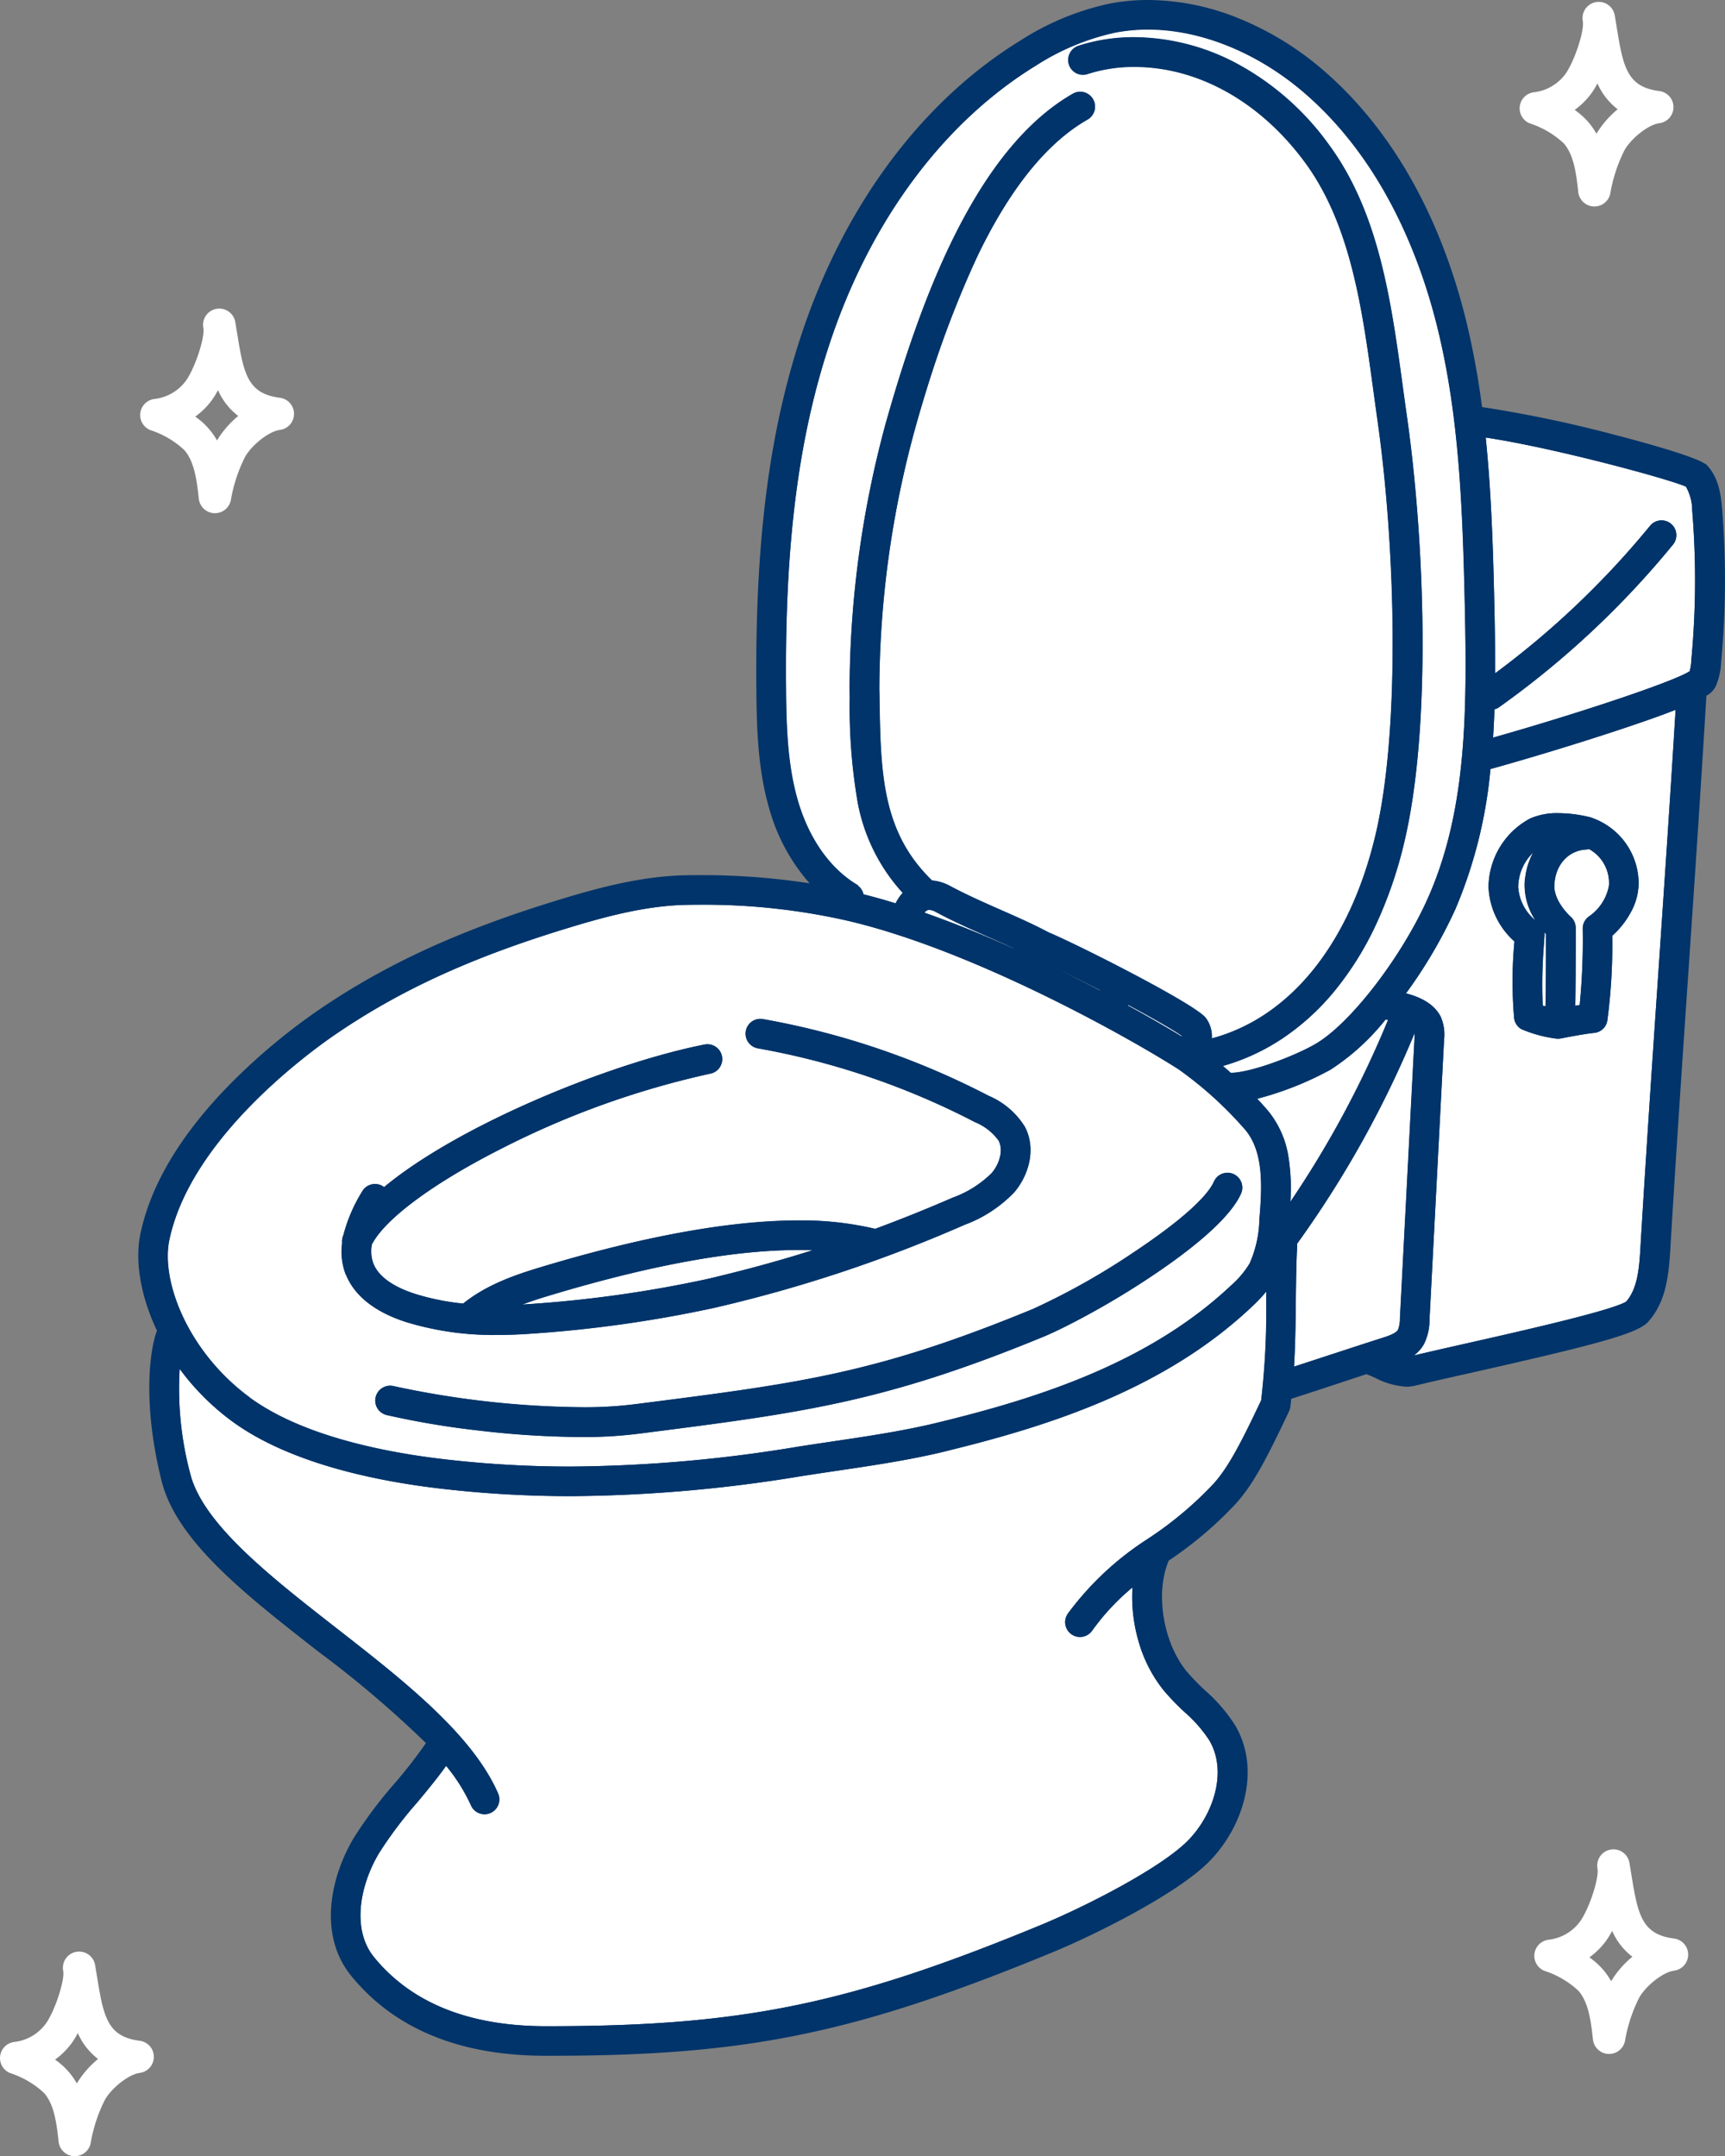 <svg xmlns="http://www.w3.org/2000/svg" width="225.893" height="282.379" viewBox="0 0 225.893 282.379">
  <rect x="0" y="0" width="225.893" height="282.379" fill="#808080" stroke="none"/>
  <g id="グループ_103" data-name="グループ 103" transform="translate(-534 -2288.588)">
    <g id="レイヤー_1" data-name="レイヤー 1" transform="translate(552.348 2288.838)">
      <g id="グループ_19" data-name="グループ 19">
        <path id="パス_151" data-name="パス 151" d="M162.99,133.02a30.161,30.161,0,0,1-7.23,6.61,41.284,41.284,0,0,1-9.96,3.88c.68.71,1.29,1.37,1.77,1.95,2.87,3.48,3.06,8.04,2.76,12.57a132.962,132.962,0,0,0,13.45-24.9c-.25-.04-.51-.08-.78-.11Z" fill="#fff"/>
        <path id="パス_151_-_アウトライン" data-name="パス 151 - アウトライン" d="M162.873,132.77l.154,0c.284.032.558.074.792.112l.311.05-.119.292a133.34,133.34,0,0,1-13.475,24.947l-.516.751.06-.909c.29-4.383.164-8.918-2.7-12.394-.419-.506-.978-1.122-1.758-1.936l-.305-.319.431-.1a41.056,41.056,0,0,0,9.889-3.852,29.842,29.842,0,0,0,7.165-6.555Zm.555.558c-.107-.016-.219-.031-.333-.045a30.1,30.1,0,0,1-7.21,6.563,42.009,42.009,0,0,1-9.6,3.807c.635.67,1.11,1.2,1.481,1.648a12.5,12.5,0,0,1,2.623,6.008,26.28,26.28,0,0,1,.247,5.834A132.851,132.851,0,0,0,163.428,133.328Z" fill="#00346a"/>
        <path id="パス_152" data-name="パス 152" d="M105.21,189.63c-4.53,1.1-9.35,1.81-14.01,2.5-1.58.24-3.15.47-4.69.71a189.8,189.8,0,0,1-30.06,2.61,147.145,147.145,0,0,1-16.85-.96c-8.45-.97-20.1-3.31-27.66-8.98a31.741,31.741,0,0,1-6.95-7.17,42.6,42.6,0,0,0,1.33,14.49c1.67,6.65,10.61,13.63,19.26,20.38,8.7,6.79,17.7,13.81,21.07,21.53a1.7,1.7,0,0,1-.87,2.23,1.626,1.626,0,0,1-.68.14,1.693,1.693,0,0,1-1.55-1.02,24.151,24.151,0,0,0-3.49-5.48c-1.25,1.78-2.63,3.44-3.98,5.06a52.511,52.511,0,0,0-5.02,6.68c-2.51,4.21-3.68,10.14-.62,13.89,4.91,6.03,12.5,9.1,22.55,9.13,25.67.03,39.62-2.78,65-13.25,5.8-2.39,15.61-7.39,19.29-11.02,3.33-3.29,5.5-9.15,2.97-13.52a18.07,18.07,0,0,0-3.33-3.81,30.281,30.281,0,0,1-2.71-2.82,19.811,19.811,0,0,1-3.96-13.87,30.924,30.924,0,0,0-5.8,6.11,1.69,1.69,0,0,1-2.74-1.98c3.51-4.87,7.05-7.35,10.47-9.76a47.939,47.939,0,0,0,8.54-7.17c2.05-2.23,3.84-5.82,6.31-11.03a103.856,103.856,0,0,0,.68-13.12c0-.68.01-1.34.02-2a18.5,18.5,0,0,1-2.38,2.62c-11.49,10.83-26.75,15.62-40.16,18.87Z" fill="#fff"/>
        <path id="パス_152_-_アウトライン" data-name="パス 152 - アウトライン" d="M147.992,167.341l-.012.793c-.01.647-.02,1.316-.02,2v.047a103.639,103.639,0,0,1-.682,13.109l-.005.037-.016.034c-2.4,5.057-4.256,8.813-6.352,11.092a48,48,0,0,1-8.58,7.205l-.061.043a38.931,38.931,0,0,0-10.35,9.659,1.442,1.442,0,0,0,.324,2.011,1.414,1.414,0,0,0,.843.273,1.438,1.438,0,0,0,1.167-.6,30.979,30.979,0,0,1,5.846-6.159l.463-.375-.057.594a19.67,19.67,0,0,0,3.9,13.688A29.1,29.1,0,0,0,137,223.5l.095.09a18.454,18.454,0,0,1,3.374,3.865c2.6,4.482.386,10.467-3.011,13.823-3.713,3.662-13.562,8.68-19.37,11.073C92.834,262.768,78.929,265.62,53.394,265.62h-.4c-10.134-.03-17.785-3.133-22.744-9.222-3.134-3.841-1.958-9.888.6-14.176a53.079,53.079,0,0,1,5.043-6.713c1.268-1.521,2.705-3.246,3.967-5.043l.19-.271.209.256a24.231,24.231,0,0,1,3.525,5.538,1.445,1.445,0,0,0,1.321.87,1.365,1.365,0,0,0,.577-.118,1.461,1.461,0,0,0,.744-1.9c-3.341-7.654-12.3-14.65-20.973-21.415l-.021-.017c-8.681-6.774-17.657-13.778-19.349-20.516a42.676,42.676,0,0,1-1.336-14.577l.07-.664.384.547a31.48,31.48,0,0,0,6.9,7.114c7.508,5.631,19.12,7.965,27.539,8.932a146.4,146.4,0,0,0,16.821.958,190.5,190.5,0,0,0,30.021-2.607c.972-.151,1.974-.3,2.943-.447l1.748-.263.12-.018c4.386-.649,8.915-1.32,13.2-2.319l-.016-.008.666-.161c13.374-3.241,28.591-8.011,40.047-18.809a18.291,18.291,0,0,0,2.349-2.585Zm-1.2,15.836a103.692,103.692,0,0,0,.672-13.005v-.045c0-.42,0-.837.009-1.247a20.692,20.692,0,0,1-1.948,2.052c-11.351,10.7-26.332,15.514-39.608,18.769l.021.01-.665.162c-4.5,1.093-9.287,1.8-13.914,2.487l-.119.018-1.748.263c-.969.145-1.97.3-2.94.446a190.989,190.989,0,0,1-30.1,2.613,146.9,146.9,0,0,1-16.878-.962c-8.48-.973-20.184-3.33-27.782-9.028a31.984,31.984,0,0,1-6.612-6.679,43.243,43.243,0,0,0,1.385,13.738c1.65,6.571,10.557,13.522,19.171,20.244l.021.017c8.717,6.8,17.732,13.839,21.124,21.611a1.963,1.963,0,0,1-1,2.558,1.878,1.878,0,0,1-.782.162,1.945,1.945,0,0,1-1.779-1.17,23.252,23.252,0,0,0-3.248-5.166c-1.225,1.715-2.59,3.353-3.8,4.806a52.712,52.712,0,0,0-5,6.648c-2.467,4.138-3.622,9.95-.641,13.6,4.859,5.968,12.381,9.008,22.357,9.038h.4c25.457,0,39.321-2.844,64.5-13.231,5.771-2.378,15.546-7.352,19.21-10.967,3.263-3.224,5.4-8.952,2.929-13.217a17.817,17.817,0,0,0-3.286-3.754l-.095-.091a29.485,29.485,0,0,1-2.637-2.753,18.241,18.241,0,0,1-3.32-6.6,20.8,20.8,0,0,1-.742-6.855,30.292,30.292,0,0,0-5.3,5.689,1.938,1.938,0,0,1-1.573.8,1.91,1.91,0,0,1-1.138-.368,1.942,1.942,0,0,1-.435-2.708,39.349,39.349,0,0,1,10.467-9.775l.061-.043a47.587,47.587,0,0,0,8.5-7.135C142.579,191.888,144.417,188.177,146.788,183.177Z" fill="#00346a"/>
        <path id="パス_153" data-name="パス 153" d="M104.32,118.97a2.087,2.087,0,0,0-1.11-.3c-.28.02-.61.32-.88.75,4.06,1.41,8.16,3.08,12.08,4.84.12-.14.24-.29.37-.42-1.13-.53-2.3-1.05-3.51-1.58-2.29-1.01-4.65-2.05-6.95-3.29Z" fill="#fff"/>
        <path id="パス_153_-_アウトライン" data-name="パス 153 - アウトライン" d="M103.311,118.415a2.51,2.51,0,0,1,1.127.335c2.283,1.231,4.633,2.267,6.906,3.27l.026.012c1.058.463,2.3,1.014,3.515,1.582l.322.151-.252.252c-.091.091-.182.2-.269.3l-.088.1-.122.142-.171-.077c-4.2-1.886-8.258-3.512-12.06-4.832l-.3-.1.167-.266a1.617,1.617,0,0,1,1.07-.866C103.228,118.417,103.269,118.415,103.311,118.415Zm11.056,5.508c-1.109-.515-2.231-1.011-3.2-1.434l-.027-.012c-2.282-1.006-4.642-2.047-6.942-3.287a2.017,2.017,0,0,0-.89-.275c-.026,0-.052,0-.076,0h-.007a.9.9,0,0,0-.5.374c3.672,1.287,7.577,2.854,11.614,4.661Z" fill="#00346a"/>
        <path id="パス_154" data-name="パス 154" d="M74.32,167.51c5.28-1.24,10.24-2.61,15.11-4.19-8.93-.6-20.97,1.36-35.94,5.88a41.639,41.639,0,0,0-4.86,1.72c.75-.03,1.51-.06,2.3-.12a160.65,160.65,0,0,0,23.39-3.29Z" fill="#fff"/>
        <path id="パス_154_-_アウトライン" data-name="パス 154 - アウトライン" d="M48.64,171.17l-.111-.479a42.118,42.118,0,0,1,4.889-1.731c13.177-3.979,24.194-6,32.744-6,1.132,0,2.237.036,3.284.106l.06.487c-4.825,1.565-9.774,2.938-15.13,4.2a160.648,160.648,0,0,1-23.429,3.3c-.783.059-1.542.09-2.277.119Zm37.523-7.705c-8.5,0-19.47,2.01-32.6,5.975-1.078.323-2.291.7-3.506,1.167q.423-.023.855-.055a160.147,160.147,0,0,0,23.352-3.284c4.862-1.142,9.387-2.378,13.788-3.768C87.434,163.476,86.8,163.465,86.163,163.465Z" fill="#00346a"/>
        <path id="パス_155" data-name="パス 155" d="M93.73,115.85a1.649,1.649,0,0,1,.79,1.22c1.49.37,3.02.8,4.55,1.28a6.071,6.071,0,0,1,1.15-1.69c-6.73-7.23-6.88-15.79-7.03-25.65l-.02-1.03A133.936,133.936,0,0,1,97.93,55.1c4.21-14.84,11.31-35.43,24.36-42.88a1.693,1.693,0,0,1,1.68,2.94C112,22,105.23,41.76,101.19,56.03a130.272,130.272,0,0,0-4.63,33.9l.02,1.03c.15,9.93.27,17.78,6.92,24.23.03.03.06.07.09.1a5.85,5.85,0,0,1,2.34.69c2.19,1.17,4.49,2.19,6.72,3.17,2.18.96,4.24,1.87,6.19,2.91,4.43,1.88,19.35,9.5,20.53,11.16a3.639,3.639,0,0,1,.68,2.85c10.58-2.65,18.52-12.3,21.98-26.93,3.31-13.97,2.62-38.04.24-54.6-.18-1.26-.36-2.55-.53-3.84-1.46-10.68-2.97-21.73-9.04-29.94C144.08,9.1,132.08,6.55,124.01,9.18a1.689,1.689,0,1,1-1.05-3.21c9.22-3.02,22.83-.23,32.46,12.78,6.58,8.9,8.15,20.39,9.67,31.49.18,1.28.35,2.56.53,3.81,2.35,16.35,3.27,40.81-.29,55.85-3.73,15.76-12.41,26.24-24.06,29.32.49.41.98.84,1.47,1.28h.01c2.76,0,8.65-2.27,11.32-3.83,4.64-2.71,11.45-11.58,14.88-19.37,4.94-11.25,5.09-23.88,4.79-38.02-.29-13.17-.75-25.01-3.54-36.47-2.22-9.14-7.04-21.92-17.37-30.94-7.66-6.69-17.1-9.71-25.26-8.1a31.858,31.858,0,0,0-10.38,4.34c-12.06,7.4-21.65,20.24-27,36.17-4.25,12.64-6.05,26.86-5.84,46.09.05,4.75.22,9.79,1.6,14.44,1.47,4.95,4.24,8.86,7.79,11Z" fill="#fff"/>
        <path id="パス_155_-_アウトライン" data-name="パス 155 - アウトライン" d="M142.75,140.75h-.106l-.071-.064c-.548-.492-1.026-.909-1.463-1.274l-.37-.31.467-.123c11.684-3.089,20.165-13.436,23.881-29.136,3.548-14.99,2.635-39.41.286-55.757-.105-.733-.209-1.49-.31-2.222q-.109-.792-.22-1.589l0-.022c-1.516-11.067-3.083-22.511-9.62-31.354-6.486-8.763-15.61-13.788-25.032-13.788a22.934,22.934,0,0,0-7.149,1.1,1.439,1.439,0,0,0,.444,2.807,1.454,1.454,0,0,0,.451-.072,20.215,20.215,0,0,1,6.272-.957,25.439,25.439,0,0,1,11.617,2.938A32.348,32.348,0,0,1,152.9,20.611c6.107,8.26,7.622,19.338,9.086,30.051v.005c.151,1.143.319,2.363.53,3.837,2.385,16.6,3.068,40.715-.244,54.693a52.661,52.661,0,0,1-3.423,10.055,37.779,37.779,0,0,1-4.947,8,28.305,28.305,0,0,1-6.3,5.755,24.339,24.339,0,0,1-7.488,3.3l-.384.1.078-.388a3.409,3.409,0,0,0-.64-2.657c-.481-.676-3.83-2.7-8.958-5.42-4.263-2.258-9.192-4.689-11.464-5.653l-.02-.01c-1.972-1.052-4.108-1.992-6.173-2.9-2.43-1.068-4.614-2.044-6.737-3.178a5.592,5.592,0,0,0-2.238-.661l-.094-.006-.067-.067c-.019-.019-.039-.042-.058-.064s-.021-.025-.032-.036c-6.723-6.521-6.842-14.412-6.993-24.4l-.02-1.029a130.57,130.57,0,0,1,4.639-33.973c4.05-14.307,10.831-34.124,22.9-41.019a1.443,1.443,0,0,0-1.433-2.506c-12.964,7.4-20.044,27.932-24.243,42.731A133.644,133.644,0,0,0,93.42,89.976l.02,1.029c.149,9.822.278,18.3,6.963,25.485l.161.173-.163.17a5.83,5.83,0,0,0-1.1,1.621l-.091.2L99,118.589c-1.518-.476-3.044-.906-4.535-1.276l-.167-.041-.021-.171a1.391,1.391,0,0,0-.672-1.037l-.157-.1.01-.04c-3.53-2.194-6.276-6.108-7.743-11.046-1.395-4.7-1.56-9.744-1.61-14.509-.21-19.268,1.595-33.508,5.853-46.172,5.366-15.978,14.993-28.87,27.106-36.3a32.126,32.126,0,0,1,10.462-4.372,23.24,23.24,0,0,1,4.488-.43,28.507,28.507,0,0,1,10.769,2.217,36.493,36.493,0,0,1,10.216,6.37c10.387,9.07,15.222,21.9,17.449,31.069,2.789,11.454,3.256,23.318,3.547,36.523.3,14.18.146,26.836-4.811,38.126-3.449,7.833-10.31,16.756-14.983,19.485C151.533,138.442,145.553,140.75,142.75,140.75Zm-.956-1.414c.321.275.665.576,1.041.913,2.76-.046,8.52-2.282,11.109-3.8,4.6-2.685,11.364-11.5,14.777-19.255,4.916-11.2,5.068-23.795,4.769-37.914-.29-13.176-.756-25.011-3.533-36.416-2.21-9.1-7-21.827-17.292-30.811-6.158-5.379-13.687-8.463-20.656-8.463a22.738,22.738,0,0,0-4.391.42,31.64,31.64,0,0,0-10.3,4.308c-12.014,7.372-21.565,20.17-26.893,36.036-4.24,12.609-6.037,26.8-5.827,46.008.05,4.729.214,9.735,1.59,14.372,1.453,4.892,4.18,8.748,7.679,10.857l.158.1-.012.05a1.9,1.9,0,0,1,.724,1.126c1.382.347,2.793.743,4.2,1.18a6.323,6.323,0,0,1,.942-1.387,24.046,24.046,0,0,1-5.887-11.787A73.737,73.737,0,0,1,92.94,91.014l-.02-1.029a134.2,134.2,0,0,1,4.769-34.953C101.912,40.148,109.043,19.495,122.166,12a1.943,1.943,0,0,1,1.929,3.373c-5.256,3-10.055,8.905-14.264,17.542a143.93,143.93,0,0,0-8.4,23.18A130.018,130.018,0,0,0,96.81,89.926l.02,1.029c.149,9.876.267,17.676,6.844,24.055l.035.038a6.132,6.132,0,0,1,2.337.71c2.109,1.127,4.284,2.1,6.7,3.162,2.07.912,4.211,1.854,6.2,2.913,2.288.972,7.225,3.407,11.493,5.667,3.1,1.641,8.4,4.547,9.133,5.574a3.988,3.988,0,0,1,.778,2.659c10.273-2.751,18.074-12.439,21.435-26.651,3.3-13.917,2.615-37.955.236-54.507-.211-1.477-.38-2.7-.53-3.843-1.456-10.653-2.962-21.666-8.993-29.824-5.837-7.9-13.963-12.424-22.294-12.424a19.716,19.716,0,0,0-6.118.933,1.954,1.954,0,0,1-.606.1,1.939,1.939,0,0,1-.6-3.782,23.432,23.432,0,0,1,7.3-1.122,28.875,28.875,0,0,1,13.075,3.256A35.657,35.657,0,0,1,155.621,18.6c6.614,8.946,8.19,20.454,9.714,31.584l0,.021c.075.53.147,1.061.22,1.59.1.731.2,1.488.31,2.219,2.356,16.392,3.269,40.89-.294,55.943a56.1,56.1,0,0,1-3.712,10.845,41,41,0,0,1-5.4,8.671,31.5,31.5,0,0,1-6.905,6.29A27.72,27.72,0,0,1,141.794,139.336Z" fill="#00346a"/>
        <path id="パス_156" data-name="パス 156" d="M117.71,125.78c2.86,1.35,5.58,2.72,8.07,4.03a3.833,3.833,0,0,1,.36-.44c-2.86-1.48-5.77-2.92-7.98-3.89a4.529,4.529,0,0,0-.46.3Z" fill="#fff"/>
        <path id="パス_156_-_アウトライン" data-name="パス 156 - アウトライン" d="M118.146,125.2l.114.05c2.526,1.109,5.741,2.731,7.994,3.9l.292.151-.224.241a3.572,3.572,0,0,0-.337.412l-.126.183-.2-.1c-2.688-1.414-5.383-2.76-8.01-4h-.718l.616-.452a4.791,4.791,0,0,1,.485-.316Zm7.6,4.245c-1.764-.91-4.042-2.06-6.111-3.024,2.007.972,4.042,2,6.076,3.067Z" fill="#00346a"/>
        <path id="パス_157" data-name="パス 157" d="M128.85,131.45c3.09,1.69,5.69,3.2,7.57,4.35a.764.764,0,0,1,.09-.09.868.868,0,0,0,.23-.27.551.551,0,0,0-.07-.15,77.227,77.227,0,0,0-7.2-4.18,1.371,1.371,0,0,0-.61.33Z" fill="#fff"/>
        <path id="パス_157_-_アウトライン" data-name="パス 157 - アウトライン" d="M129.512,130.849l.076.041a75.384,75.384,0,0,1,7.24,4.206l.034.028.023.038a.758.758,0,0,1,.1.23l.017.084-.038.077a1.1,1.1,0,0,1-.288.345l-.016.013a.192.192,0,0,0-.025.026c-.012.014-.024.027-.038.041l-.139.139-.168-.1c-2.085-1.275-4.77-2.818-7.56-4.344l-.293-.16.26-.258a1.61,1.61,0,0,1,.73-.387Zm6.93,4.58c-.776-.591-3.545-2.194-7-4.052a.865.865,0,0,0-.114.048c2.6,1.426,5.084,2.857,7.062,4.061C136.406,135.466,136.425,135.447,136.442,135.428Z" fill="#00346a"/>
        <path id="パス_158" data-name="パス 158" d="M13.97,182.8c6.95,5.22,17.98,7.41,26.01,8.33,14.39,1.65,28.57,1.14,45.99-1.63,1.55-.25,3.13-.48,4.73-.72,4.59-.68,9.33-1.38,13.71-2.45,12.98-3.15,27.72-7.75,38.63-18.05a12.766,12.766,0,0,0,2.49-2.96,15.216,15.216,0,0,0,1.3-5.91c.38-4.37.55-8.88-1.87-11.81a50.56,50.56,0,0,0-8.8-8c-5.98-3.84-26.83-15.69-43.66-19.56a85.157,85.157,0,0,0-19.04-2.06c-.64,0-1.29,0-1.94.02-5.63.11-11.3,1.73-16.17,3.23-12.19,3.76-21.34,7.96-29.68,13.62-3.19,2.16-19.23,13.63-22.08,27.22-1.15,5.48,2.42,14.73,10.39,20.72Zm126.88-28.21a1.69,1.69,0,0,1,3.09,1.37c-2.84,6.44-20.17,16.33-25.65,18.58-20.94,8.62-31.54,9.97-52.66,12.67l-.82.1a56.7,56.7,0,0,1-6.98.38,123.807,123.807,0,0,1-25.48-2.87,1.7,1.7,0,1,1,.78-3.3c8.5,2.01,23.09,3.47,31.26,2.43l.82-.1c21.48-2.74,31.28-4,51.8-12.44C122.83,169.02,138.7,159.45,140.85,154.59ZM26.71,162.52a1.719,1.719,0,0,1,.12-.86c.01-.03.03-.06.04-.09a20.354,20.354,0,0,1,2.44-5.67,1.687,1.687,0,0,1,2.31-.61,1.644,1.644,0,0,1,.33.26c9.66-8.12,29.52-16.29,42.02-18.76a1.692,1.692,0,0,1,.66,3.32c-17.54,3.46-40.86,15.33-44.51,22.54a5.093,5.093,0,0,0,.14,2.49c.79,2.32,3.55,3.62,5.72,4.31a32.48,32.48,0,0,0,6.41,1.28c3.07-2.5,6.83-3.78,10.13-4.78,19.24-5.8,33.96-7.49,43.76-5.01,3.37-1.25,6.75-2.6,10.22-4.11a14.237,14.237,0,0,0,5.2-3.28c1.03-1.19,1.69-3.13.95-4.55a7.212,7.212,0,0,0-3.2-2.52,99.655,99.655,0,0,0-28.5-9.69,1.691,1.691,0,1,1,.59-3.33,102.925,102.925,0,0,1,29.47,10.02,10.063,10.063,0,0,1,4.64,3.96c1.51,2.9.39,6.27-1.4,8.33a17.235,17.235,0,0,1-6.4,4.16A183.864,183.864,0,0,1,75.1,170.79a164.977,164.977,0,0,1-23.92,3.37c-1.52.11-2.97.16-4.38.16a38.885,38.885,0,0,1-11.84-1.66c-4.19-1.33-6.92-3.55-7.9-6.45a8.124,8.124,0,0,1-.33-3.71Z" fill="#fff"/>
        <path id="パス_158_-_アウトライン" data-name="パス 158 - アウトライン" d="M56.423,192.32h0a143.146,143.146,0,0,1-16.471-.941c-8.062-.924-19.14-3.127-26.132-8.378l-.23-.173.011-.011c-7.888-6.053-11.411-15.292-10.255-20.8,2.874-13.7,18.984-25.209,22.185-27.376,8.363-5.675,17.537-9.886,29.746-13.652,4.9-1.51,10.607-3.131,16.239-3.241.651-.02,1.309-.02,1.945-.02a85.453,85.453,0,0,1,19.1,2.066c16.82,3.868,37.737,15.739,43.739,19.593a50.871,50.871,0,0,1,8.858,8.051c2.479,3,2.311,7.569,1.926,11.991a15.36,15.36,0,0,1-1.329,6.008,12.993,12.993,0,0,1-2.538,3.022c-10.942,10.33-25.725,14.952-38.743,18.111-4.368,1.067-9.092,1.767-13.661,2.444l-.071.011-1.067.159c-1.208.18-2.457.366-3.66.56A187.908,187.908,0,0,1,56.423,192.32Zm-42.071-9.548c6.914,5.061,17.745,7.2,25.657,8.11a142.65,142.65,0,0,0,16.414.938,187.407,187.407,0,0,0,29.509-2.567c1.205-.194,2.456-.381,3.666-.561l1.067-.159.072-.011c4.557-.675,9.27-1.373,13.616-2.435,12.955-3.144,27.661-7.74,38.518-17.989a12.561,12.561,0,0,0,2.443-2.9,15.006,15.006,0,0,0,1.27-5.811c.376-4.318.545-8.774-1.814-11.629a50.229,50.229,0,0,0-8.743-7.949c-5.982-3.841-26.83-15.675-43.58-19.526A84.953,84.953,0,0,0,73.46,118.23c-.632,0-1.286,0-1.932.02-5.57.109-11.233,1.719-16.1,3.219-12.16,3.751-21.293,7.941-29.613,13.588-3.173,2.148-19.141,13.548-21.976,27.064-1.134,5.405,2.407,14.54,10.3,20.469l.23.173ZM57.83,187.94a119.3,119.3,0,0,1-13.41-.84,110.054,110.054,0,0,1-12.128-2.036,1.945,1.945,0,0,1,.449-3.837,2,2,0,0,1,.444.05,121.392,121.392,0,0,0,24.753,2.768h0a51.957,51.957,0,0,0,6.418-.343l.821-.1c21.43-2.734,31.211-3.981,51.735-12.423a92.028,92.028,0,0,0,13.253-7.461c5.819-3.867,9.531-7.145,10.454-9.229a1.939,1.939,0,0,1,3.583.09,1.916,1.916,0,0,1-.036,1.483c-1.58,3.582-7.357,7.942-11.925,10.968a96.353,96.353,0,0,1-13.858,7.742c-20.952,8.625-31.552,9.98-52.669,12.68l-.054.007-.821.1A56.71,56.71,0,0,1,57.83,187.94Zm-25.088-6.214a1.445,1.445,0,0,0-.333,2.851A124.565,124.565,0,0,0,57.83,187.44a56.215,56.215,0,0,0,6.949-.378l.874-.107c21.073-2.694,31.651-4.046,52.542-12.646a97.408,97.408,0,0,0,13.772-7.7,67.5,67.5,0,0,0,7.372-5.536,17.059,17.059,0,0,0,4.372-5.217,1.42,1.42,0,0,0,.027-1.1,1.441,1.441,0,0,0-.76-.8,1.424,1.424,0,0,0-.585-.125,1.439,1.439,0,0,0-1.314.858c-1.3,2.929-7.219,7.174-10.634,9.443a92.559,92.559,0,0,1-13.34,7.507c-20.585,8.467-30.387,9.717-51.863,12.457l-.821.1a52.454,52.454,0,0,1-6.48.346h0a121.955,121.955,0,0,1-24.866-2.781A1.494,1.494,0,0,0,32.742,181.726ZM46.8,174.57A38.991,38.991,0,0,1,34.884,172.9c-4.271-1.356-7.058-3.641-8.061-6.608a8.274,8.274,0,0,1-.357-3.7l-.005-.047a1.974,1.974,0,0,1,.136-.977.623.623,0,0,1,.029-.066l0-.008a20.8,20.8,0,0,1,2.463-5.721,1.946,1.946,0,0,1,1.678-.965,1.925,1.925,0,0,1,.974.265,1.713,1.713,0,0,1,.209.145c9.816-8.155,29.567-16.225,41.966-18.675a1.946,1.946,0,0,1,2.284,1.527,1.935,1.935,0,0,1-1.525,2.283,113.352,113.352,0,0,0-27.4,9.842c-8.879,4.5-15.2,9.185-16.919,12.532a4.791,4.791,0,0,0,.136,2.331c.753,2.211,3.439,3.478,5.559,4.153a31.9,31.9,0,0,0,6.257,1.259c3.106-2.5,6.857-3.767,10.134-4.76,13.49-4.067,24.852-6.129,33.771-6.129a41.764,41.764,0,0,1,10.047,1.1c3.5-1.3,6.818-2.635,10.135-4.078a14.024,14.024,0,0,0,5.111-3.215c.975-1.126,1.6-2.955.917-4.271a7.047,7.047,0,0,0-3.093-2.414,99.4,99.4,0,0,0-28.429-9.666,1.941,1.941,0,1,1,.679-3.822,103.15,103.15,0,0,1,29.54,10.044,10.287,10.287,0,0,1,4.746,4.066c1.565,3.006.408,6.49-1.433,8.609a17.4,17.4,0,0,1-6.489,4.225,184.1,184.1,0,0,1-32.792,10.874A165.221,165.221,0,0,1,51.2,174.409C49.7,174.517,48.266,174.57,46.8,174.57ZM27.073,161.8l-.095.728a7.829,7.829,0,0,0,.319,3.6c.95,2.811,3.626,4.986,7.739,6.292A38.5,38.5,0,0,0,46.8,174.07c1.453,0,2.88-.052,4.362-.159a164.715,164.715,0,0,0,23.881-3.364A183.626,183.626,0,0,0,107.75,159.7a16.977,16.977,0,0,0,6.311-4.095c1.73-1.991,2.824-5.253,1.367-8.051a9.864,9.864,0,0,0-4.534-3.854,102.654,102.654,0,0,0-29.4-10,1.441,1.441,0,0,0-.5,2.838,99.9,99.9,0,0,1,28.572,9.714,7.409,7.409,0,0,1,3.306,2.626c.789,1.514.1,3.575-.983,4.829a14.425,14.425,0,0,1-5.289,3.346c-3.348,1.457-6.695,2.8-10.233,4.115l-.073.027-.075-.019a41.14,41.14,0,0,0-10-1.1c-8.87,0-20.184,2.055-33.626,6.107-3.26.988-6.993,2.25-10.044,4.734l-.08.066-.1-.011a32.5,32.5,0,0,1-6.459-1.29c-2.231-.709-5.062-2.06-5.882-4.468a5.3,5.3,0,0,1-.15-2.611l.006-.038.017-.035c.9-1.783,2.956-3.858,6.1-6.166a81.568,81.568,0,0,1,11.053-6.621,125.427,125.427,0,0,1,13.65-5.908,94.879,94.879,0,0,1,13.878-3.978,1.442,1.442,0,0,0-.284-2.857,1.461,1.461,0,0,0-.28.027c-12.408,2.452-32.208,10.553-41.907,18.706l-.175.148-.162-.162a1.4,1.4,0,0,0-.279-.221,1.426,1.426,0,0,0-.722-.2,1.444,1.444,0,0,0-1.246.716,20.294,20.294,0,0,0-2.412,5.6l-.007.025a.578.578,0,0,1-.034.078l-.008.016-.006.015q-.02.046-.036.094Z" fill="#00346a"/>
        <path id="パス_159" data-name="パス 159" d="M176.6,100.28a60.76,60.76,0,0,1-4.58,18.42,62.907,62.907,0,0,1-6.67,11.3c1.98.46,3.93,1.35,4.76,3.06a5.613,5.613,0,0,1,.4,2.83l-1.91,36.7a6.882,6.882,0,0,1-.72,3.12,5.259,5.259,0,0,1-2.29,2.02,1.593,1.593,0,0,0,.54-.03c1.94-.47,4.65-1.08,7.5-1.73,6.81-1.54,19.46-4.39,21.15-5.57,1.5-1.7,1.77-4.26,1.94-7.2.68-11.43,1.53-24.04,2.36-36.23.79-11.64,1.6-23.64,2.27-34.64-1.78.71-4.25,1.6-7.72,2.75-6.07,2.01-12.86,4.03-17.03,5.19Zm19.38,15.27c.01,2.43-1.64,5.1-3.45,6.64a75.791,75.791,0,0,1-.64,11.18,1.688,1.688,0,0,1-1.51,1.41c-1.33.12-4.35.72-4.38.73a1.841,1.841,0,0,1-.33.03,1.229,1.229,0,0,1-.27-.02,17.225,17.225,0,0,1-4.39-1.2,1.68,1.68,0,0,1-.83-1.26,56.936,56.936,0,0,1,.05-10.12,9.79,9.79,0,0,1-3.4-6.98,10.022,10.022,0,0,1,5.3-8.78c2.85-1.34,7.1-.31,7.58-.18h.03a8.869,8.869,0,0,1,6.25,8.54Z" fill="#fff"/>
        <path id="パス_159_-_アウトライン" data-name="パス 159 - アウトライン" d="M201.623,91.952l-.024.393c-.655,10.746-1.447,22.518-2.27,34.642-.82,12.043-1.678,24.76-2.36,36.228-.172,2.975-.441,5.582-2,7.351l-.02.022-.025.017c-1.576,1.1-11.652,3.441-20.973,5.549l-.265.06-1.587.361c-2.23.507-4.335.986-5.909,1.368a1.845,1.845,0,0,1-.625.036l-.851-.09.765-.383a4.958,4.958,0,0,0,2.185-1.921,6.627,6.627,0,0,0,.685-2.973l0-.036,1.91-36.7a5.391,5.391,0,0,0-.376-2.709c-.674-1.389-2.219-2.374-4.591-2.925l-.37-.086.225-.306a62.844,62.844,0,0,0,6.643-11.253,60.629,60.629,0,0,0,4.559-18.332v-.187l.183-.051c3.911-1.088,10.714-3.1,17.018-5.186,3.28-1.087,5.8-1.985,7.706-2.745Zm-7.011,78.26c1.437-1.649,1.692-4.158,1.857-7.026.682-11.47,1.54-24.189,2.36-36.233.813-11.975,1.6-23.607,2.246-34.246-1.867.732-4.284,1.588-7.368,2.61-6.225,2.061-12.936,4.048-16.877,5.148a60.986,60.986,0,0,1-4.583,18.336,63.119,63.119,0,0,1-6.477,11.046c2.321.6,3.855,1.647,4.563,3.1a5.811,5.811,0,0,1,.425,2.952l-1.912,36.738a7.041,7.041,0,0,1-.75,3.193,4.845,4.845,0,0,1-1.3,1.45c1.473-.35,3.287-.762,5.192-1.2l1.587-.361.265-.06C180.507,174.159,192.89,171.359,194.613,170.211Zm-8.865-63.962a17.179,17.179,0,0,1,3.994.5h.032l.033.009a9.12,9.12,0,0,1,6.433,8.779v.1l-.011.011a8.028,8.028,0,0,1-1.073,3.67,11.144,11.144,0,0,1-2.377,2.981,75.634,75.634,0,0,1-.643,11.106,1.93,1.93,0,0,1-1.734,1.619c-1.265.114-4.128.677-4.335.722l-.005,0-.017,0a2.1,2.1,0,0,1-.375.034,1.478,1.478,0,0,1-.316-.024,17.852,17.852,0,0,1-4.469-1.229,1.921,1.921,0,0,1-.953-1.448,56.468,56.468,0,0,1,.041-10.039,10.093,10.093,0,0,1-3.392-7.086,10.278,10.278,0,0,1,5.443-9.01A8.777,8.777,0,0,1,185.748,106.25Zm3.957,1h-.029l-.032-.009a16.537,16.537,0,0,0-3.9-.492,8.29,8.29,0,0,0-3.512.657,9.749,9.749,0,0,0-5.156,8.55,9.554,9.554,0,0,0,3.31,6.792l.1.081-.011.166a56.6,56.6,0,0,0-.049,10.034,1.426,1.426,0,0,0,.708,1.075,16.62,16.62,0,0,0,4.3,1.169l.015,0a1.022,1.022,0,0,0,.216.014,1.6,1.6,0,0,0,.285-.026h0c.35-.077,3.17-.622,4.4-.734a1.431,1.431,0,0,0,1.286-1.2,75.815,75.815,0,0,0,.637-11.141v-.116l.088-.075c1.626-1.384,3.372-3.992,3.362-6.449v-.1l.009-.009A8.614,8.614,0,0,0,189.705,107.25Z" fill="#00346a"/>
        <path id="パス_160" data-name="パス 160" d="M202.59,63.28c-2.08-.99-17.82-5.24-26.66-6.52.75,7.18,1,14.59,1.17,22.48.07,3.13.11,6.19.09,9.19a113.631,113.631,0,0,0,20.74-19.66,1.691,1.691,0,0,1,2.62,2.14A116.807,116.807,0,0,1,177.8,92.18a1.735,1.735,0,0,1-.68.27c-.05,1.43-.12,2.84-.21,4.24,10.54-2.96,24.16-7.44,26.23-8.87a6.916,6.916,0,0,0,.26-1.7,112.048,112.048,0,0,0,.11-19.52,6.384,6.384,0,0,0-.92-3.32Z" fill="#fff"/>
        <path id="パス_160_-_アウトライン" data-name="パス 160 - アウトライン" d="M175.648,56.467l.318.046c3.855.558,9.647,1.788,15.891,3.374A102.983,102.983,0,0,1,202.7,63.054l.05.024.035.042a6.565,6.565,0,0,1,.976,3.456,112.241,112.241,0,0,1-.11,19.563,7.106,7.106,0,0,1-.273,1.763l-.027.077-.067.046c-2.119,1.464-15.635,5.909-26.3,8.9l-.34.1.023-.352c.09-1.395.16-2.819.21-4.233l.007-.2.192-.04a1.52,1.52,0,0,0,.586-.229,116.562,116.562,0,0,0,22.7-21.225,1.441,1.441,0,0,0-2.233-1.823,114.018,114.018,0,0,1-20.785,19.7l-.4.295,0-.5c.018-2.713-.01-5.63-.09-9.183-.184-8.524-.453-15.6-1.169-22.46Zm26.784,7.016c-2.175-.985-17.317-5.094-26.22-6.428.693,6.772.957,13.777,1.138,22.18.075,3.341.1,6.121.093,8.7a113.5,113.5,0,0,0,20.294-19.321,1.936,1.936,0,0,1,1.5-.712,1.96,1.96,0,0,1,1.227.436,1.946,1.946,0,0,1,.276,2.733,117.06,117.06,0,0,1-22.8,21.315,1.784,1.784,0,0,1-.582.266c-.045,1.237-.106,2.481-.181,3.7,10.261-2.9,23.507-7.248,25.748-8.694a7.347,7.347,0,0,0,.221-1.558,111.78,111.78,0,0,0,.11-19.479A6.414,6.414,0,0,0,202.432,63.482Z" fill="#00346a"/>
        <path id="パス_161" data-name="パス 161" d="M181.56,115.41a8.943,8.943,0,0,1,1.85-5.08,6.662,6.662,0,0,0-3.21,5.58,6.357,6.357,0,0,0,2.68,4.8,1.679,1.679,0,0,1,.77,1.53l-.06.85a63.827,63.827,0,0,0-.17,8.55c.25.07.55.14.86.21.06-3.01.06-8.04.06-9.88-1.01-1.07-2.96-3.54-2.79-6.57Z" fill="#fff"/>
        <path id="パス_161_-_アウトライン" data-name="パス 161 - アウトライン" d="M183.291,110.11l.315.375a8.7,8.7,0,0,0-1.8,4.939l-.02.363a9.236,9.236,0,0,0,2.732,6.012l.068.072v.1c0,1.88,0,6.872-.06,9.885l-.006.306-.3-.068c-.3-.067-.611-.14-.872-.213l-.168-.047-.013-.174a63.816,63.816,0,0,1,.166-8.525l0-.06.06-.851a1.428,1.428,0,0,0-.655-1.3,6.643,6.643,0,0,1-2.8-5.007A6.92,6.92,0,0,1,183.291,110.11Zm-1.936,4.741a9.37,9.37,0,0,1,1.052-3.445,6.3,6.3,0,0,0-1.957,4.5,6.172,6.172,0,0,0,2.261,4.379,8.338,8.338,0,0,1-1.41-4.9l.031-.558Zm2.735,7.217q-.1-.108-.208-.229a1.957,1.957,0,0,1,.017.417l-.064.91a65.123,65.123,0,0,0-.179,8.278c.121.031.249.062.379.093C184.089,128.561,184.09,123.952,184.09,122.069Z" fill="#00346a"/>
        <path id="パス_162" data-name="パス 162" d="M184.94,115.6c-.13,2.31,2.18,4.37,2.21,4.39a1.738,1.738,0,0,1,.59,1.28c0,.32.02,6.73-.06,10.5.35-.06.71-.12,1.06-.17a87.126,87.126,0,0,0,.42-10.23,1.686,1.686,0,0,1,.76-1.42,6.354,6.354,0,0,0,2.69-4.38,5.345,5.345,0,0,0-2.84-4.89,1.861,1.861,0,0,1-.41.08c-2.49.14-4.26,2.09-4.41,4.84Z" fill="#fff"/>
        <path id="パス_162_-_アウトライン" data-name="パス 162 - アウトライン" d="M189.8,110.41l.093.051a5.619,5.619,0,0,1,2.97,5.107,6.64,6.64,0,0,1-2.8,4.591,1.429,1.429,0,0,0-.647,1.211,86.993,86.993,0,0,1-.422,10.26l-.023.191-.19.027c-.358.051-.733.114-1.053.169l-.3.051.006-.3c.048-2.239.069-5.9.06-10.312v-.18a1.486,1.486,0,0,0-.5-1.094h0c-.253-.225-2.428-2.267-2.3-4.592l.013-.236h.014a4.948,4.948,0,0,1,4.629-4.84,1.6,1.6,0,0,0,.351-.069Zm-1.284,20.971a88.273,88.273,0,0,0,.4-10.009,1.927,1.927,0,0,1,.874-1.631,6.163,6.163,0,0,0,2.576-4.168,5.064,5.064,0,0,0-2.622-4.623,2.02,2.02,0,0,1-.36.061c-2.358.133-4.035,1.983-4.178,4.6l-.014.236c.037,2.042,1.99,3.828,2.116,3.94l.013.011a1.987,1.987,0,0,1,.676,1.464v.187c.008,4.221-.011,7.758-.054,10.021C188.122,131.442,188.318,131.41,188.514,131.381Z" fill="#00346a"/>
        <path id="パス_163" data-name="パス 163" d="M167.07,134.54a1.051,1.051,0,0,0-.14-.2,136.2,136.2,0,0,1-15.67,28.23,1.94,1.94,0,0,1,.02.34c-.12,2.24-.15,4.67-.18,7.25-.03,2.98-.08,6.01-.26,8.93,1.87-.6,3.54-1.15,5.19-1.7,2.09-.69,4.19-1.38,6.71-2.18a4.114,4.114,0,0,0,2.22-1.19,4.186,4.186,0,0,0,.28-1.61l1.91-36.7a3.12,3.12,0,0,0-.07-1.18Z" fill="#fff"/>
        <path id="パス_163_-_アウトライン" data-name="パス 163 - アウトライン" d="M166.853,133.866l.248.289.047-.047.155.309a2.919,2.919,0,0,1,.1,1.278v.026l-1.91,36.7a2.606,2.606,0,0,1-2.674,3.025c-2.564.814-4.719,1.523-6.707,2.179-1.926.642-3.528,1.167-5.192,1.7l-.348.112.023-.365c.187-3.037.232-6.2.26-8.917.028-2.443.058-4.969.18-7.254a1.7,1.7,0,0,0-.016-.289l-.019-.1.062-.086A136,136,0,0,0,166.7,134.245ZM151.111,178.74c1.54-.5,3.049-.991,4.84-1.587,1.99-.657,4.146-1.366,6.713-2.181.861-.272,1.8-.6,2.08-1.077a4.159,4.159,0,0,0,.246-1.5l1.911-36.726c.009-.18.021-.428.015-.641a136.517,136.517,0,0,1-15.4,27.606c.009.1.009.189.009.274v.013c-.122,2.276-.151,4.8-.18,7.24C151.324,172.782,151.281,175.8,151.111,178.74Z" fill="#00346a"/>
        <path id="パス_164" data-name="パス 164" d="M27.05,166.23c.98,2.89,3.72,5.12,7.9,6.45a38.885,38.885,0,0,0,11.84,1.66c1.4,0,2.86-.05,4.38-.16a164.979,164.979,0,0,0,23.92-3.37,185.213,185.213,0,0,0,32.75-10.86,17.235,17.235,0,0,0,6.4-4.16c1.79-2.06,2.91-5.43,1.4-8.33A10.063,10.063,0,0,0,111,143.5a102.925,102.925,0,0,0-29.47-10.02,1.691,1.691,0,1,0-.59,3.33,99.448,99.448,0,0,1,28.5,9.69,7.281,7.281,0,0,1,3.2,2.52c.74,1.41.08,3.36-.95,4.55a14.237,14.237,0,0,1-5.2,3.28c-3.47,1.51-6.85,2.86-10.22,4.11-9.8-2.47-24.52-.79-43.76,5.01-3.3,1-7.06,2.27-10.13,4.78a31.1,31.1,0,0,1-6.41-1.28c-2.18-.69-4.93-1.99-5.72-4.31a5.093,5.093,0,0,1-.14-2.49c3.65-7.21,26.97-19.07,44.51-22.54a1.692,1.692,0,0,0-.66-3.32c-12.5,2.47-32.36,10.63-42.02,18.76a1.722,1.722,0,0,0-.33-.26,1.685,1.685,0,0,0-2.31.61,20.354,20.354,0,0,0-2.44,5.67c-.01.03-.03.06-.04.09a1.719,1.719,0,0,0-.12.86,8.124,8.124,0,0,0,.33,3.71Zm26.44,2.96c14.98-4.52,27.01-6.48,35.94-5.88-4.87,1.58-9.83,2.95-15.11,4.19a160.648,160.648,0,0,1-23.39,3.29c-.78.06-1.55.1-2.3.12a42.979,42.979,0,0,1,4.86-1.72Z" fill="#00346a"/>
        <path id="パス_164_-_アウトライン" data-name="パス 164 - アウトライン" d="M46.79,174.59a38.991,38.991,0,0,1-11.916-1.672c-4.088-1.3-6.817-3.451-7.924-6.235l-.028.028-.129-.381a8.307,8.307,0,0,1-.345-3.794,1.968,1.968,0,0,1,.139-.947.625.625,0,0,1,.029-.066l0-.008a20.8,20.8,0,0,1,2.463-5.721,1.936,1.936,0,0,1,2.651-.7l.006,0a2.056,2.056,0,0,1,.2.142c9.8-8.152,29.555-16.222,41.966-18.675a1.983,1.983,0,0,1,.38-.037,1.944,1.944,0,0,1,1.614,3.023,1.919,1.919,0,0,1-1.238.824,113.624,113.624,0,0,0-27.4,9.845c-8.88,4.5-15.2,9.183-16.919,12.528a4.791,4.791,0,0,0,.136,2.331c.755,2.217,3.44,3.482,5.559,4.153a30.532,30.532,0,0,0,6.257,1.259c3.087-2.493,6.848-3.764,10.135-4.76,13.48-4.064,24.844-6.124,33.775-6.124A41.909,41.909,0,0,1,96.256,160.7c3.5-1.3,6.818-2.635,10.135-4.078a14.024,14.024,0,0,0,5.111-3.215c.977-1.129,1.606-2.958.917-4.27a7.186,7.186,0,0,0-3.094-2.414A99.193,99.193,0,0,0,80.9,137.056a1.916,1.916,0,0,1-1.251-.8,1.936,1.936,0,0,1,1.931-3.024,103.151,103.151,0,0,1,29.54,10.044,10.288,10.288,0,0,1,4.746,4.066c1.565,3.006.408,6.49-1.433,8.609a17.4,17.4,0,0,1-6.489,4.225,185.38,185.38,0,0,1-32.792,10.874,165.222,165.222,0,0,1-23.959,3.376C49.715,174.536,48.235,174.59,46.79,174.59Zm-19.632-8.821.129.381c.952,2.808,3.628,4.984,7.739,6.292A38.5,38.5,0,0,0,46.79,174.09c1.433,0,2.9-.054,4.362-.159a164.712,164.712,0,0,0,23.881-3.364,184.9,184.9,0,0,0,32.707-10.846,16.976,16.976,0,0,0,6.311-4.095c1.73-1.991,2.824-5.253,1.367-8.051a9.864,9.864,0,0,0-4.534-3.854,102.655,102.655,0,0,0-29.4-10,1.441,1.441,0,0,0-1.431,2.246,1.42,1.42,0,0,0,.928.592,99.694,99.694,0,0,1,28.573,9.715,7.433,7.433,0,0,1,3.306,2.625c.793,1.511.106,3.573-.982,4.83a14.425,14.425,0,0,1-5.289,3.346c-3.348,1.457-6.7,2.8-10.233,4.115l-.073.027-.075-.019a41.284,41.284,0,0,0-10-1.1c-8.882,0-20.2,2.053-33.63,6.1-3.27.991-7.012,2.256-10.044,4.734l-.08.065-.1-.01a31.125,31.125,0,0,1-6.461-1.291c-2.228-.705-5.058-2.053-5.88-4.468a5.3,5.3,0,0,1-.15-2.611l.006-.038.017-.035c.9-1.783,2.956-3.857,6.1-6.164a81.591,81.591,0,0,1,11.053-6.618,125.636,125.636,0,0,1,13.65-5.908,95.165,95.165,0,0,1,13.878-3.982,1.423,1.423,0,0,0,.918-.611,1.444,1.444,0,0,0-1.2-2.246,1.48,1.48,0,0,0-.284.028c-12.42,2.454-32.224,10.557-41.907,18.706l-.176.148-.162-.162a1.47,1.47,0,0,0-.281-.222,1.451,1.451,0,0,0-.724-.2,1.422,1.422,0,0,0-1.241.716,20.294,20.294,0,0,0-2.412,5.6l-.007.025a.579.579,0,0,1-.034.078l-.008.016-.006.015a1.472,1.472,0,0,0-.1.735l0,.029,0,.029a7.928,7.928,0,0,0,.2,3.208Zm21.479,5.391-.107-.479a43.581,43.581,0,0,1,4.888-1.73c13.186-3.979,24.2-6,32.745-6,1.132,0,2.237.036,3.284.106l.06.487c-4.824,1.565-9.774,2.938-15.13,4.2a160.648,160.648,0,0,1-23.429,3.3C50.17,171.1,49.392,171.14,48.637,171.16Zm37.526-7.705c-8.493,0-19.462,2.01-32.6,5.975h0c-1.079.325-2.293.707-3.507,1.169q.427-.025.856-.058a160.151,160.151,0,0,0,23.352-3.284c4.862-1.142,9.387-2.378,13.788-3.768C87.434,163.466,86.8,163.455,86.163,163.455Z" fill="#00346a"/>
        <path id="パス_165" data-name="パス 165" d="M64.39,183.97c-8.16,1.04-22.75-.41-31.26-2.43a1.7,1.7,0,1,0-.78,3.3,123.888,123.888,0,0,0,25.48,2.87,56.692,56.692,0,0,0,6.98-.38l.82-.1c21.12-2.7,31.73-4.05,52.66-12.67,5.48-2.25,22.8-12.15,25.65-18.58a1.69,1.69,0,0,0-3.09-1.37c-2.15,4.86-18.02,14.43-23.84,16.82-20.52,8.45-30.32,9.7-51.8,12.44l-.82.1Z" fill="#00346a"/>
        <path id="パス_165_-_アウトライン" data-name="パス 165 - アウトライン" d="M57.83,187.96a119.3,119.3,0,0,1-13.406-.84,110.061,110.061,0,0,1-12.131-2.036,1.946,1.946,0,0,1,.443-3.841,1.931,1.931,0,0,1,.453.054,120.868,120.868,0,0,0,24.732,2.769,52.065,52.065,0,0,0,6.438-.344l.821-.1c21.454-2.737,31.246-3.986,51.735-12.423a92.026,92.026,0,0,0,13.253-7.461c5.819-3.867,9.531-7.145,10.453-9.229a1.94,1.94,0,1,1,3.547,1.573c-2.888,6.516-20.288,16.453-25.783,18.709-20.938,8.623-31.538,9.978-52.655,12.678l-.068.009-.821.1A56.7,56.7,0,0,1,57.83,187.96Zm-25.094-6.217a1.446,1.446,0,0,0-.327,2.854A124.566,124.566,0,0,0,57.83,187.46a56.211,56.211,0,0,0,6.949-.378l.888-.109c21.074-2.694,31.652-4.046,52.529-12.644a97.32,97.32,0,0,0,13.768-7.7,67.743,67.743,0,0,0,7.372-5.537,17.127,17.127,0,0,0,4.377-5.213,1.435,1.435,0,0,0-.732-1.9,1.454,1.454,0,0,0-.583-.122,1.439,1.439,0,0,0-1.317.854c-1.3,2.929-7.219,7.174-10.634,9.443a92.559,92.559,0,0,1-13.34,7.507c-20.55,8.462-30.363,9.714-51.862,12.457l-.822.1a52.551,52.551,0,0,1-6.5.348,121.432,121.432,0,0,1-24.848-2.783A1.433,1.433,0,0,0,32.736,181.743Z" fill="#00346a"/>
        <path id="パス_166" data-name="パス 166" d="M204.88,60.78c-1.32-1.34-19.91-6.25-29.26-7.48h-.11a104.61,104.61,0,0,0-2.05-11.26c-3.35-13.78-9.73-25.09-18.43-32.68C146.59,1.99,136.07-1.33,126.9.49a34.962,34.962,0,0,0-11.49,4.78c-12.73,7.81-22.83,21.3-28.44,37.98-4.37,13.02-6.23,27.58-6.02,47.2.05,4.99.23,10.3,1.74,15.36a24.214,24.214,0,0,0,5.66,9.99,93.031,93.031,0,0,0-16.9-1.17c-6.07.12-12.01,1.81-17.1,3.38-12.52,3.87-21.96,8.2-30.58,14.05C19.03,135.28,3.32,146.9.28,161.39c-.72,3.42-.01,8.03,2.21,12.66a1.638,1.638,0,0,0-.14.3c-.89,2.58-1.74,9.55.71,19.31,1.95,7.78,10.94,14.79,20.46,22.22a138.474,138.474,0,0,1,14.23,12.13,63.792,63.792,0,0,1-4.25,5.49,56.5,56.5,0,0,0-5.32,7.11c-2.89,4.84-4.71,12.39-.34,17.76,5.59,6.86,14.05,10.35,25.17,10.37h.88c25.61,0,39.84-2.96,65.42-13.5,5.63-2.32,16.15-7.56,20.38-11.74,4.34-4.29,6.94-11.72,3.52-17.62a21.144,21.144,0,0,0-3.92-4.56,29.965,29.965,0,0,1-2.43-2.51c-3.19-3.9-4.24-10.53-2.36-14.84a49.926,49.926,0,0,0,8.75-7.41c2.4-2.62,4.24-6.32,6.98-12.09a1.588,1.588,0,0,0,.14-.47c.06-.41.09-.84.15-1.25,2.47-.79,4.53-1.47,6.59-2.15,1.14-.38,2.28-.75,3.49-1.15.42.16.85.35,1.27.54a9.824,9.824,0,0,0,3.93,1.12,4.713,4.713,0,0,0,1.16-.14c1.92-.47,4.6-1.07,7.45-1.71,15.7-3.54,21.51-5.06,22.86-6.54,2.28-2.51,2.65-5.84,2.86-9.32.68-11.41,1.53-24.01,2.36-36.2s1.68-24.8,2.36-36.23v-.24c.96-.58,1.13-.94,1.29-1.28a8.818,8.818,0,0,0,.66-3.09,115.5,115.5,0,0,0,.11-20.08c-.17-1.86-.48-3.97-1.99-5.51Zm-2.3,2.5a6.256,6.256,0,0,1,.92,3.32,112.048,112.048,0,0,1-.11,19.52,7.521,7.521,0,0,1-.26,1.7c-2.07,1.43-15.69,5.92-26.23,8.87.09-1.4.16-2.81.21-4.24a1.6,1.6,0,0,0,.68-.27,116.807,116.807,0,0,0,22.75-21.27,1.691,1.691,0,0,0-2.62-2.14,113.649,113.649,0,0,1-20.74,19.66c.02-3-.02-6.05-.09-9.19-.17-7.89-.42-15.3-1.17-22.48,8.84,1.27,24.58,5.52,26.66,6.52ZM84.33,90.41c-.21-19.23,1.6-33.44,5.84-46.09,5.35-15.93,14.94-28.78,27-36.17a31.858,31.858,0,0,1,10.38-4.34c8.16-1.61,17.6,1.41,25.26,8.1,10.33,9.02,15.15,21.8,17.37,30.94,2.79,11.46,3.25,23.3,3.54,36.47.31,14.15.16,26.77-4.79,38.02-3.43,7.8-10.24,16.67-14.88,19.37-2.67,1.56-8.56,3.83-11.32,3.83h-.01c-.49-.44-.98-.87-1.47-1.28,11.65-3.08,20.33-13.57,24.06-29.32,3.56-15.05,2.65-39.5.29-55.85-.18-1.26-.36-2.53-.53-3.81-1.52-11.11-3.09-22.59-9.67-31.49-9.62-13.01-23.24-15.8-32.46-12.78a1.689,1.689,0,1,0,1.05,3.21c8.07-2.64,20.06-.08,28.69,11.58,6.07,8.21,7.58,19.25,9.04,29.94.18,1.29.35,2.57.53,3.84,2.38,16.56,3.07,40.63-.24,54.6-3.46,14.63-11.4,24.29-21.98,26.93a3.648,3.648,0,0,0-.68-2.85c-1.17-1.66-16.09-9.28-20.53-11.16-1.95-1.04-4.01-1.95-6.19-2.91-2.23-.98-4.53-2-6.72-3.17a5.651,5.651,0,0,0-2.34-.69.812.812,0,0,0-.09-.1c-6.65-6.45-6.77-14.3-6.92-24.23l-.02-1.03a130.33,130.33,0,0,1,4.63-33.9c4.05-14.27,10.81-34.03,22.78-40.87a1.693,1.693,0,0,0-1.68-2.94c-13.05,7.45-20.15,28.04-24.36,42.88a133.879,133.879,0,0,0-4.76,34.88l.02,1.03c.15,9.85.3,18.41,7.03,25.65a6.071,6.071,0,0,0-1.15,1.69c-1.54-.48-3.06-.91-4.55-1.28a1.688,1.688,0,0,0-.79-1.22c-3.55-2.15-6.32-6.05-7.79-11-1.38-4.65-1.55-9.68-1.6-14.44Zm79.44,42.72a131.818,131.818,0,0,1-13.45,24.9c.3-4.53.11-9.09-2.76-12.57-.48-.58-1.08-1.25-1.77-1.95a41.452,41.452,0,0,0,9.96-3.88,30.16,30.16,0,0,0,7.23-6.61c.27.03.54.07.78.11Zm-60.56-14.46a2.087,2.087,0,0,1,1.11.3c2.3,1.23,4.66,2.28,6.95,3.29,1.21.53,2.38,1.05,3.51,1.58-.13.13-.25.28-.37.42-3.92-1.76-8.02-3.43-12.08-4.84.27-.43.6-.73.88-.75Zm14.95,6.81c2.21.97,5.11,2.4,7.98,3.89a4.942,4.942,0,0,0-.36.44c-2.49-1.31-5.22-2.68-8.07-4.03a3.292,3.292,0,0,1,.46-.3Zm11.29,5.63a77.231,77.231,0,0,1,7.2,4.18.552.552,0,0,1,.07.15c0,.02-.05.11-.23.27l-.09.09c-1.88-1.15-4.47-2.66-7.57-4.35a1.371,1.371,0,0,1,.61-.33ZM3.58,162.08c2.85-13.59,18.89-25.06,22.08-27.22C34,129.2,43.15,125,55.34,121.24c4.87-1.5,10.54-3.12,16.17-3.23.65-.01,1.29-.02,1.94-.02a85.157,85.157,0,0,1,19.04,2.06c16.82,3.87,37.68,15.71,43.66,19.56a49.465,49.465,0,0,1,8.8,8c2.42,2.93,2.25,7.44,1.87,11.81a15.216,15.216,0,0,1-1.3,5.91,12.329,12.329,0,0,1-2.49,2.96c-10.92,10.29-25.66,14.9-38.63,18.05-4.38,1.06-9.12,1.77-13.71,2.45-1.59.24-3.17.47-4.73.72-17.42,2.77-31.61,3.27-45.99,1.63-8.03-.92-19.06-3.11-26.01-8.33-7.97-5.99-11.54-15.24-10.39-20.72Zm143.46,21.17c-2.47,5.21-4.26,8.8-6.31,11.03a48.014,48.014,0,0,1-8.54,7.17c-3.42,2.41-6.95,4.89-10.47,9.76a1.684,1.684,0,0,0,.38,2.36,1.648,1.648,0,0,0,.99.32,1.683,1.683,0,0,0,1.37-.7,30.639,30.639,0,0,1,5.8-6.11,19.748,19.748,0,0,0,3.96,13.87,31.574,31.574,0,0,0,2.71,2.82,18.36,18.36,0,0,1,3.33,3.81c2.54,4.37.37,10.23-2.97,13.52-3.68,3.63-13.49,8.63-19.29,11.02-25.38,10.47-39.33,13.28-65,13.25-10.05-.03-17.64-3.1-22.55-9.13-3.06-3.75-1.89-9.68.62-13.89a53.964,53.964,0,0,1,5.02-6.68c1.35-1.62,2.73-3.28,3.98-5.06a23.935,23.935,0,0,1,3.49,5.48,1.693,1.693,0,0,0,1.55,1.02,1.8,1.8,0,0,0,.68-.14,1.682,1.682,0,0,0,.87-2.23c-3.37-7.72-12.37-14.74-21.07-21.53C16.94,206.46,8,199.49,6.33,192.83A42.6,42.6,0,0,1,5,178.34a32.159,32.159,0,0,0,6.95,7.17c7.55,5.68,19.21,8.02,27.66,8.98a147.145,147.145,0,0,0,16.85.96,189.8,189.8,0,0,0,30.06-2.61c1.54-.25,3.11-.48,4.69-.71,4.66-.69,9.49-1.41,14.01-2.5,13.41-3.25,28.67-8.04,40.16-18.87a18.506,18.506,0,0,0,2.38-2.62c0,.66-.02,1.32-.02,2a102.025,102.025,0,0,1-.68,13.12Zm8.98-5.86c-1.66.55-3.32,1.09-5.19,1.7.19-2.92.23-5.95.26-8.93.03-2.58.05-5.02.18-7.25a1.884,1.884,0,0,0-.02-.34,135.948,135.948,0,0,0,15.67-28.23.811.811,0,0,1,.14.2,3.341,3.341,0,0,1,.07,1.18l-1.91,36.7a4.186,4.186,0,0,1-.28,1.61,4.114,4.114,0,0,1-2.22,1.19c-2.52.81-4.62,1.5-6.71,2.18Zm43.06-50.42c-.83,12.19-1.68,24.8-2.36,36.23-.17,2.93-.44,5.5-1.94,7.2-1.69,1.18-14.33,4.03-21.15,5.57-2.86.64-5.56,1.25-7.5,1.73a1.919,1.919,0,0,1-.54.03,5.188,5.188,0,0,0,2.29-2.02,6.631,6.631,0,0,0,.72-3.12l1.91-36.7a5.626,5.626,0,0,0-.4-2.83c-.83-1.71-2.78-2.6-4.76-3.06a62.321,62.321,0,0,0,6.67-11.3,60.76,60.76,0,0,0,4.58-18.42c4.18-1.15,10.96-3.17,17.03-5.19,3.47-1.15,5.95-2.04,7.72-2.75-.66,11-1.48,23-2.27,34.64Z" fill="#00346a"/>
        <path id="パス_166_-_アウトライン" data-name="パス 166 - アウトライン" d="M131.977-.25a31.869,31.869,0,0,1,11.96,2.433,39.824,39.824,0,0,1,11.257,6.988C163.939,16.8,170.34,28.146,173.7,41.981a104.384,104.384,0,0,1,2.028,11.082,164.294,164.294,0,0,1,17.593,3.694c4.954,1.283,10.494,2.914,11.619,3.75l.055-.014.1.1c1.57,1.6,1.887,3.762,2.06,5.662a115.751,115.751,0,0,1-.11,20.122l-.008.094a8.813,8.813,0,0,1-.675,3.083A2.739,2.739,0,0,1,205.1,90.87v.115c-.682,11.471-1.54,24.189-2.36,36.232-.822,12.071-1.681,24.81-2.36,36.2-.213,3.53-.6,6.911-2.924,9.473-1.407,1.542-6.974,3-22.99,6.616l-.367.083c-2.7.605-5.243,1.177-7.078,1.626a4.964,4.964,0,0,1-1.219.147,10.021,10.021,0,0,1-4.02-1.136l-.012-.005c-.38-.172-.782-.35-1.175-.5l-1.381.454c-.7.228-1.354.444-2.023.667l-.017.006c-1.98.654-4.026,1.329-6.426,2.1-.02.153-.036.309-.053.462-.022.208-.045.423-.076.632a1.827,1.827,0,0,1-.161.542c-2.753,5.8-4.6,9.508-7.022,12.153a49.914,49.914,0,0,1-8.733,7.4c-1.8,4.224-.756,10.719,2.352,14.518a29.53,29.53,0,0,0,2.409,2.487,21.3,21.3,0,0,1,3.964,4.615c3.485,6.012.847,13.567-3.561,17.923-4.251,4.2-14.806,9.463-20.461,11.793-13.479,5.554-23.271,8.759-32.743,10.716-9.506,1.965-19.307,2.8-32.772,2.8h-.88c-11.19-.02-19.723-3.54-25.364-10.462-4.452-5.47-2.61-13.14.319-18.046a56.564,56.564,0,0,1,5.328-7.125l.014-.017a65.007,65.007,0,0,0,4.122-5.3,139.815,139.815,0,0,0-14.064-11.961l-.029-.023c-9.54-7.446-18.551-14.478-20.52-22.334-2.465-9.82-1.6-16.848-.7-19.452l.018-.047c.023-.057.047-.119.077-.18-2.134-4.5-2.926-9.125-2.173-12.7C1.344,155.1,5.1,148.7,11.207,142.326A80.027,80.027,0,0,1,23.63,131.853c8.625-5.854,18.077-10.2,30.647-14.082,5.115-1.578,11.081-3.271,17.169-3.391.642-.012,1.291-.018,1.929-.018a92.847,92.847,0,0,1,14.295,1.075,24.875,24.875,0,0,1-5.218-9.556c-1.524-5.106-1.7-10.422-1.75-15.429-.21-19.642,1.65-34.225,6.033-47.282C92.363,26.432,102.5,12.9,115.279,5.057A35.2,35.2,0,0,1,126.851.245,26.393,26.393,0,0,1,131.977-.25ZM175.6,53.55h-.313l-.029-.217A104.413,104.413,0,0,0,173.217,42.1c-3.339-13.734-9.685-24.99-18.352-32.551C148.1,3.639,139.756.25,131.977.25a25.89,25.89,0,0,0-5.029.485,34.712,34.712,0,0,0-11.408,4.748C102.862,13.262,92.8,26.7,87.207,43.33c-4.364,13-6.217,27.534-6.007,47.118.05,4.972.224,10.247,1.73,15.291a24.072,24.072,0,0,0,5.6,9.888l.528.544-.748-.124a91.849,91.849,0,0,0-14.935-1.185c-.635,0-1.28.006-1.919.018-6.023.119-11.949,1.8-17.031,3.369-12.52,3.87-21.931,8.193-30.513,14.018-4.723,3.209-20.369,14.8-23.386,29.174-.737,3.5.061,8.059,2.191,12.5l.062.128-.079.118a1.23,1.23,0,0,0-.1.216l-.013.032C1.7,176.994.868,183.9,3.3,193.6c1.927,7.689,10.872,14.67,20.342,22.061l.029.023A138.14,138.14,0,0,1,37.93,227.837l.14.145-.112.167a63.643,63.643,0,0,1-4.266,5.512l-.014.017a56.189,56.189,0,0,0-5.283,7.061c-2.847,4.767-4.649,12.2-.361,17.474,5.541,6.8,13.944,10.258,24.977,10.278h.88c25.6,0,39.64-2.9,65.325-13.481,5.619-2.316,16.1-7.536,20.3-11.687,4.27-4.221,6.837-11.525,3.479-17.317a20.917,20.917,0,0,0-3.877-4.5,29.9,29.9,0,0,1-2.45-2.531,15.671,15.671,0,0,1-3.136-7.386,14.1,14.1,0,0,1,.739-7.713l.028-.064.057-.04a49.711,49.711,0,0,0,8.71-7.375c2.375-2.593,4.206-6.274,6.938-12.028a1.326,1.326,0,0,0,.118-.394v-.005c.029-.2.052-.411.074-.615s.046-.425.076-.635l.023-.154.149-.048c2.462-.788,4.551-1.477,6.572-2.144l.016-.005c.67-.223,1.328-.439,2.025-.668l1.465-.482.084-.028.083.032c.431.164.872.359,1.284.546l.011,0a9.638,9.638,0,0,0,3.816,1.093,4.473,4.473,0,0,0,1.1-.133c1.841-.451,4.39-1.023,7.089-1.629l.367-.082c14.945-3.37,21.406-5.013,22.73-6.465,2.218-2.442,2.588-5.729,2.8-9.167.679-11.39,1.538-24.13,2.36-36.2.82-12.04,1.677-24.753,2.359-36.221v-.373l.121-.073c.9-.541,1.047-.862,1.193-1.172a8.4,8.4,0,0,0,.629-2.911l.008-.093a115.279,115.279,0,0,0,.11-20.036,8.552,8.552,0,0,0-1.822-5.255l-.038.009-.1-.1c-.573-.582-5.3-2.109-11.5-3.715A166.288,166.288,0,0,0,175.6,53.55ZM131.989,3.135a28.508,28.508,0,0,1,10.769,2.216,36.494,36.494,0,0,1,10.216,6.37c10.387,9.07,15.222,21.9,17.448,31.069,2.789,11.454,3.256,23.318,3.547,36.523.31,14.172.163,26.822-4.811,38.126-3.449,7.843-10.31,16.766-14.983,19.485-2.663,1.556-8.642,3.864-11.446,3.864h-.106l-.071-.064c-.547-.491-1.026-.908-1.463-1.274l-.37-.31.467-.123c11.681-3.088,20.162-13.436,23.881-29.136,3.556-15.033,2.641-39.441.286-55.757-.173-1.209-.356-2.5-.53-3.813-1.515-11.076-3.082-22.527-9.623-31.374C148.72,10.176,139.6,5.15,130.169,5.15a22.938,22.938,0,0,0-7.151,1.1,1.439,1.439,0,0,0,.444,2.807,1.454,1.454,0,0,0,.451-.072,20.161,20.161,0,0,1,6.277-.961A25.407,25.407,0,0,1,141.8,10.961a32.422,32.422,0,0,1,11.08,9.69c6.111,8.265,7.624,19.342,9.087,30.055q.116.832.229,1.66c.1.716.2,1.456.3,2.178,2.385,16.6,3.068,40.715-.244,54.693a52.694,52.694,0,0,1-3.423,10.056,37.794,37.794,0,0,1-4.947,8.006,28.281,28.281,0,0,1-6.3,5.755,24.28,24.28,0,0,1-7.488,3.3l-.385.1.079-.389a3.4,3.4,0,0,0-.64-2.657c-.477-.677-3.824-2.7-8.951-5.42-4.267-2.26-9.2-4.691-11.472-5.653l-.02-.01c-1.972-1.052-4.108-1.992-6.173-2.9-2.43-1.068-4.615-2.044-6.737-3.178a5.431,5.431,0,0,0-2.235-.661l-.1,0-.068-.068a.619.619,0,0,1-.054-.063l-.013-.017-.021-.018c-6.726-6.524-6.845-14.415-7-24.406l-.02-1.029A130.566,130.566,0,0,1,100.929,56c4.062-14.314,10.856-34.138,22.9-41.019a1.423,1.423,0,0,0,.674-.872,1.444,1.444,0,0,0-2.107-1.633c-12.964,7.4-20.044,27.932-24.243,42.731A133.65,133.65,0,0,0,93.4,90.016l.02,1.029c.149,9.817.279,18.294,6.963,25.485l.161.173-.163.17a5.83,5.83,0,0,0-1.1,1.621l-.091.2-.211-.066c-1.568-.489-3.094-.918-4.536-1.276l-.163-.041-.024-.167a1.436,1.436,0,0,0-.671-1.041c-3.611-2.187-6.416-6.144-7.9-11.143-1.395-4.7-1.56-9.744-1.61-14.509V90.42l.01-.04c-.208-19.213,1.6-33.444,5.853-46.14,5.37-15.991,15-28.883,27.106-36.3A32.126,32.126,0,0,1,127.5,3.565,23.239,23.239,0,0,1,131.989,3.135Zm10.826,137.154c2.76-.046,8.52-2.282,11.109-3.8,4.6-2.675,11.364-11.492,14.777-19.255,4.933-11.21,5.078-23.8,4.769-37.914-.29-13.176-.756-25.011-3.533-36.416-2.21-9.1-7-21.827-17.292-30.811-6.158-5.379-13.687-8.463-20.656-8.463a22.74,22.74,0,0,0-4.391.42,31.641,31.641,0,0,0-10.3,4.308C105.291,15.722,95.74,28.52,90.407,44.4c-4.239,12.648-6.036,26.837-5.827,46.008v.032l-.01.04c.05,4.719.216,9.712,1.589,14.339,1.449,4.88,4.177,8.736,7.68,10.857a1.919,1.919,0,0,1,.877,1.23c1.342.337,2.753.733,4.2,1.181a6.323,6.323,0,0,1,.942-1.387,24.086,24.086,0,0,1-5.887-11.795A73.683,73.683,0,0,1,92.92,91.054l-.02-1.029a134.2,134.2,0,0,1,4.769-34.953c4.222-14.884,11.354-35.537,24.477-43.029a1.941,1.941,0,0,1,2.836,2.2,1.92,1.92,0,0,1-.909,1.176c-11.881,6.789-18.625,26.492-22.663,40.721A130.01,130.01,0,0,0,96.79,89.966L96.81,91c.149,9.872.266,17.669,6.835,24.047a.472.472,0,0,1,.048.045,6,6,0,0,1,2.334.712c2.107,1.126,4.282,2.1,6.7,3.162,2.071.912,4.212,1.855,6.2,2.913,2.289.97,7.229,3.4,11.5,5.667,3.784,2,8.438,4.6,9.126,5.574a3.981,3.981,0,0,1,.778,2.658c10.27-2.74,18.071-12.429,21.435-26.651,3.3-13.917,2.615-37.955.236-54.507-.1-.724-.2-1.465-.3-2.181q-.113-.827-.228-1.66c-1.455-10.651-2.959-21.664-8.993-29.826-5.846-7.9-13.97-12.428-22.29-12.428a19.663,19.663,0,0,0-6.121.937,1.954,1.954,0,0,1-.606.1,1.939,1.939,0,0,1-.6-3.782,23.437,23.437,0,0,1,7.306-1.122,28.883,28.883,0,0,1,13.078,3.256A35.608,35.608,0,0,1,155.6,18.641c6.617,8.95,8.193,20.465,9.716,31.6.175,1.316.358,2.6.53,3.812,2.362,16.361,3.277,40.846-.294,55.943a56.107,56.107,0,0,1-3.712,10.841,41.027,41.027,0,0,1-5.4,8.671,31.516,31.516,0,0,1-6.905,6.293,27.7,27.7,0,0,1-7.764,3.573C142.095,139.65,142.439,139.952,142.815,140.289Zm32.823-83.822.318.046c3.859.554,9.651,1.781,15.891,3.366a101.094,101.094,0,0,1,10.842,3.176l.049.024.035.042a6.5,6.5,0,0,1,.977,3.458,112.244,112.244,0,0,1-.11,19.561,7.618,7.618,0,0,1-.272,1.758l-.026.08-.069.048c-2.114,1.461-15.876,5.986-26.3,8.905l-.339.1.023-.352c.09-1.4.16-2.819.21-4.233l.007-.2.2-.034a1.347,1.347,0,0,0,.576-.227,116.56,116.56,0,0,0,22.7-21.225,1.441,1.441,0,0,0-2.233-1.823,113.952,113.952,0,0,1-20.785,19.7l-.4.295,0-.5c.018-2.7-.011-5.622-.09-9.183-.184-8.524-.453-15.6-1.169-22.46Zm26.784,7.015c-2.161-.988-17.294-5.1-26.22-6.428.693,6.772.957,13.777,1.138,22.181.075,3.348.1,6.129.093,8.7a113.428,113.428,0,0,0,20.294-19.321,1.941,1.941,0,1,1,3.007,2.457,117.06,117.06,0,0,1-22.8,21.315,1.759,1.759,0,0,1-.582.27c-.045,1.236-.106,2.478-.181,3.7,10.236-2.879,23.474-7.227,25.746-8.693a7.81,7.81,0,0,0,.223-1.56,111.78,111.78,0,0,0,.11-19.478A6.323,6.323,0,0,0,202.422,63.482Zm-.8,28.479-.024.394c-.623,10.375-1.391,21.7-2.135,32.652l-.135,1.99h0c-.82,12.037-1.677,24.747-2.359,36.218-.173,2.976-.442,5.583-2,7.351l-.02.022-.025.017c-1.588,1.109-11.741,3.464-21.132,5.585l-.106.024c-2.571.575-5.481,1.231-7.5,1.729a1.764,1.764,0,0,1-.413.043c-.06,0-.123,0-.2-.006l-.964-.051.867-.424a4.886,4.886,0,0,0,2.184-1.921,6.4,6.4,0,0,0,.686-3.006l1.91-36.7a5.378,5.378,0,0,0-.376-2.709c-.674-1.389-2.219-2.374-4.591-2.925l-.37-.086.225-.306a62.233,62.233,0,0,0,6.642-11.252,60.641,60.641,0,0,0,4.56-18.345l.018-.17.165-.045c3.815-1.05,10.561-3.038,17.017-5.186,3.342-1.108,5.862-2.005,7.706-2.745Zm-2.792,34.992.134-1.98c.734-10.813,1.493-21.989,2.111-32.255-1.816.715-4.232,1.571-7.368,2.61-6.374,2.121-13.03,4.086-16.878,5.148a60.975,60.975,0,0,1-4.582,18.325,62.465,62.465,0,0,1-6.477,11.046c2.321.6,3.855,1.647,4.563,3.1a5.881,5.881,0,0,1,.425,2.952l-1.91,36.7a6.908,6.908,0,0,1-.753,3.232,4.891,4.891,0,0,1-1.283,1.441c1.951-.47,4.49-1.041,6.762-1.55l.106-.024c6.718-1.517,19.2-4.335,20.932-5.491,1.436-1.648,1.691-4.158,1.858-7.026.683-11.476,1.54-24.192,2.36-36.232ZM73.45,117.74a85.452,85.452,0,0,1,19.1,2.066c16.9,3.889,37.764,15.746,43.739,19.593a49.767,49.767,0,0,1,8.858,8.051c2.478,3,2.311,7.569,1.926,11.99a15.361,15.361,0,0,1-1.329,6.008,12.543,12.543,0,0,1-2.539,3.023c-10.962,10.33-25.736,14.952-38.742,18.11-4.474,1.083-9.393,1.811-13.732,2.454l-1.285.193c-1.133.169-2.3.344-3.442.527a187.827,187.827,0,0,1-29.583,2.569,143.933,143.933,0,0,1-16.475-.937c-8.062-.924-19.14-3.127-26.132-8.379C5.762,176.961,2.159,167.6,3.325,162.039l.015-.073.01-.01c2.916-13.673,18.974-25.14,22.169-27.3,8.363-5.675,17.537-9.886,29.746-13.652,4.9-1.51,10.607-3.131,16.239-3.241h.03C72.19,117.749,72.808,117.74,73.45,117.74ZM56.416,191.825a187.333,187.333,0,0,0,29.5-2.562c1.14-.183,2.312-.358,3.447-.528l1.285-.193c4.33-.641,9.237-1.368,13.688-2.446,12.942-3.143,27.639-7.739,38.517-17.989a12.11,12.11,0,0,0,2.442-2.9,15,15,0,0,0,1.27-5.812c.376-4.318.545-8.774-1.814-11.629a49.126,49.126,0,0,0-8.742-7.949c-5.957-3.835-26.749-15.654-43.581-19.527A84.952,84.952,0,0,0,73.45,118.24c-.638,0-1.255.009-1.907.02h-.029c-5.566.109-11.229,1.719-16.1,3.219C43.254,125.23,34.12,129.42,25.8,135.067c-3.173,2.148-19.141,13.548-21.976,27.064l-.015.073-.01.01c-1.088,5.414,2.457,14.494,10.31,20.4,6.9,5.184,17.888,7.365,25.888,8.281A143.438,143.438,0,0,0,56.416,191.825Zm46.895-73.41a2.509,2.509,0,0,1,1.127.335c2.208,1.181,4.446,2.185,6.933,3.282,1.058.463,2.3,1.014,3.515,1.582l.322.151-.252.252c-.091.091-.182.2-.269.3l-.088.1-.122.142-.171-.077c-4.2-1.886-8.257-3.511-12.06-4.832l-.3-.1.167-.266a1.617,1.617,0,0,1,1.07-.866C103.228,118.417,103.269,118.415,103.311,118.415Zm11.056,5.508c-1.109-.515-2.231-1.011-3.2-1.434-2.5-1.1-4.744-2.109-6.968-3.3a2.017,2.017,0,0,0-.891-.275c-.027,0-.052,0-.076,0h-.007a.9.9,0,0,0-.5.374c3.673,1.287,7.578,2.854,11.614,4.661Zm3.793,1.307h.01l.035.148.056-.127.486.213h0c1.992.894,4.633,2.188,7.511,3.682l.291.151-.223.241a4.649,4.649,0,0,0-.342.418l-.127.174-.191-.1c-2.622-1.379-5.334-2.734-8.061-4.025l-.379-.18.338-.248.075-.055-.058-.026.479-.242.069.138Zm7.584,4.216c-2.31-1.2-4.455-2.255-6.217-3.073,2.09,1.012,4.162,2.057,6.182,3.117Zm3.66,1.356.164.088a75.4,75.4,0,0,1,7.24,4.206l.034.028.023.038a.759.759,0,0,1,.1.23l0,.024v.025c0,.053,0,.176-.308.452l-.224.224-.168-.1c-1.527-.934-4.079-2.446-7.559-4.344l-.317-.173.273-.236a1.711,1.711,0,0,1,.648-.369Zm7.018,4.627c-.774-.59-3.541-2.191-7-4.049a.805.805,0,0,0-.116.046c3.186,1.745,5.564,3.15,7.056,4.059C136.388,135.464,136.407,135.445,136.422,135.429Zm26.452-2.672.133.015c.238.026.5.063.773.109h.36l-.14.343a132.2,132.2,0,0,1-13.475,24.947l-.516.749.06-.907c.29-4.383.164-8.918-2.7-12.394-.516-.624-1.123-1.292-1.755-1.934l-.315-.32.438-.1a41.358,41.358,0,0,0,9.889-3.852,29.842,29.842,0,0,0,7.164-6.555Zm.544.573c-.115-.017-.227-.032-.334-.045a30.1,30.1,0,0,1-7.209,6.562,42.351,42.351,0,0,1-9.6,3.806c.53.552,1.035,1.116,1.476,1.649a12.5,12.5,0,0,1,2.623,6.008,26.285,26.285,0,0,1,.247,5.836A131.7,131.7,0,0,0,163.418,133.329Zm3.425.537.266.311a1.034,1.034,0,0,1,.179.262,3.184,3.184,0,0,1,.091,1.294l-1.91,36.7a2.606,2.606,0,0,1-2.674,3.025c-1.8.58-3.388,1.1-4.919,1.6l-1.789.583,0-.006c-1.437.476-2.9.953-4.446,1.457l-1.081.353.024-.368c.185-2.849.229-5.843.259-8.916l.006-.537c.027-2.386.053-4.639.174-6.718a1.647,1.647,0,0,0-.016-.288l-.019-.1.062-.086a135.694,135.694,0,0,0,15.641-28.178Zm-10.9,43.292,1.776-.579c1.532-.5,3.116-1.017,4.922-1.6.862-.272,1.8-.6,2.08-1.078a4.159,4.159,0,0,0,.246-1.5l1.91-36.7c.007-.137.02-.4.013-.644a136.2,136.2,0,0,1-15.382,27.573c.009.092.009.181.009.275v.015c-.121,2.069-.146,4.319-.173,6.7l-.006.536c-.03,2.948-.071,5.824-.237,8.575l.38-.124c1.552-.506,3.018-.984,4.459-1.461Zm-7.935-9.791v.773c0,.329-.005.665-.01.989s-.01.671-.01,1.011l0,.281a99.877,99.877,0,0,1-.68,12.875l-.05.342-.1-.05c-2.345,4.941-4.179,8.617-6.242,10.861a47.6,47.6,0,0,1-8.44,7.107l-.172.121a39.169,39.169,0,0,0-10.379,9.679,1.442,1.442,0,0,0,.324,2.011,1.4,1.4,0,0,0,.843.273,1.438,1.438,0,0,0,1.167-.6,30.687,30.687,0,0,1,5.846-6.159l.464-.374-.058.593a19.579,19.579,0,0,0,3.9,13.687,31.29,31.29,0,0,0,2.689,2.8l.074.072a18.128,18.128,0,0,1,3.3,3.794c2.607,4.484.394,10.469-3.011,13.823-3.712,3.662-13.562,8.68-19.37,11.073-13.27,5.474-22.924,8.628-32.281,10.544-9.325,1.91-19.017,2.725-32.41,2.725H53c-10.134-.03-17.785-3.133-22.744-9.222-3.134-3.841-1.958-9.888.6-14.176A54.108,54.108,0,0,1,35.9,235.51c1.268-1.522,2.705-3.247,3.967-5.044l.189-.27.209.255a23.935,23.935,0,0,1,3.526,5.539,1.445,1.445,0,0,0,1.321.87,1.545,1.545,0,0,0,.585-.121,1.415,1.415,0,0,0,.761-.788,1.432,1.432,0,0,0-.025-1.11c-3.342-7.657-12.306-14.652-20.974-21.418l-.051-.04c-8.667-6.763-17.629-13.757-19.318-20.493a42.676,42.676,0,0,1-1.336-14.577l.069-.662.384.545a31.9,31.9,0,0,0,6.9,7.114c7.509,5.649,19.12,7.975,27.538,8.931a146.4,146.4,0,0,0,16.822.958,190.5,190.5,0,0,0,30.021-2.607c1.505-.244,3.016-.466,4.693-.71,4.418-.654,9.426-1.4,13.987-2.5,13.374-3.241,28.591-8.011,40.047-18.809a18.3,18.3,0,0,0,2.349-2.584Zm-1.181,15.744a100.739,100.739,0,0,0,.658-12.7l0-.278c0-.342.005-.684.01-1.016q0-.117,0-.236a20.672,20.672,0,0,1-1.953,2.057c-11.541,10.878-26.834,15.674-40.272,18.931-4.583,1.105-9.6,1.849-14.032,2.5-1.675.244-3.184.466-4.687.709a191,191,0,0,1-30.1,2.613,146.886,146.886,0,0,1-16.878-.962c-8.48-.963-20.183-3.312-27.782-9.029a32.411,32.411,0,0,1-6.612-6.681,43.238,43.238,0,0,0,1.385,13.74c1.647,6.569,10.54,13.509,19.141,20.22l.051.04c8.717,6.8,17.732,13.839,21.124,21.611a1.933,1.933,0,0,1-1,2.56,2.048,2.048,0,0,1-.779.16,1.945,1.945,0,0,1-1.779-1.17,23,23,0,0,0-3.248-5.167c-1.226,1.716-2.59,3.353-3.8,4.806a53.739,53.739,0,0,0-5,6.649c-2.467,4.138-3.622,9.949-.641,13.6C35.5,262.049,43.025,265.09,53,265.12h.4c25.456,0,39.321-2.844,64.5-13.231,5.771-2.378,15.546-7.352,19.21-10.967,3.271-3.222,5.41-8.949,2.929-13.216a17.773,17.773,0,0,0-3.213-3.684l-.074-.071a31.682,31.682,0,0,1-2.73-2.842,18.2,18.2,0,0,1-3.325-6.6,20.679,20.679,0,0,1-.739-6.859,30.059,30.059,0,0,0-5.3,5.69,1.938,1.938,0,0,1-1.573.8,1.91,1.91,0,0,1-1.138-.368,1.934,1.934,0,0,1-.435-2.708,39.587,39.587,0,0,1,10.5-9.8l.172-.121a47.189,47.189,0,0,0,8.36-7.036c2.048-2.228,3.89-5.951,6.269-10.968Z" fill="#00346a"/>
        <path id="パス_167" data-name="パス 167" d="M189.71,107c-.48-.12-4.73-1.16-7.58.18a10.022,10.022,0,0,0-5.3,8.78,9.808,9.808,0,0,0,3.4,6.98,56.936,56.936,0,0,0-.05,10.12,1.68,1.68,0,0,0,.83,1.26,17.647,17.647,0,0,0,4.39,1.2,2.453,2.453,0,0,0,.27.02,1.841,1.841,0,0,0,.33-.03c.03,0,3.05-.61,4.38-.73a1.679,1.679,0,0,0,1.51-1.41,75.868,75.868,0,0,0,.64-11.18c1.81-1.54,3.46-4.21,3.45-6.64a8.879,8.879,0,0,0-6.25-8.54h-.03Zm-6.1,16.1.06-.85a1.7,1.7,0,0,0-.77-1.53,6.342,6.342,0,0,1-2.68-4.8,6.647,6.647,0,0,1,3.21-5.58,8.943,8.943,0,0,0-1.85,5.08c-.17,3.03,1.78,5.5,2.79,6.57,0,1.85,0,6.87-.06,9.88-.32-.07-.61-.14-.86-.21a63.827,63.827,0,0,1,.17-8.55Zm9-7.53a6.445,6.445,0,0,1-2.69,4.38,1.686,1.686,0,0,0-.76,1.42,84.979,84.979,0,0,1-.42,10.23c-.35.05-.71.11-1.06.17.07-3.77.06-10.18.06-10.5a1.669,1.669,0,0,0-.59-1.28c-.02-.02-2.33-2.08-2.21-4.39.15-2.75,1.92-4.7,4.41-4.84a1.42,1.42,0,0,0,.41-.08,5.345,5.345,0,0,1,2.84,4.89Z" fill="#00346a"/>
        <path id="パス_167_-_アウトライン" data-name="パス 167 - アウトライン" d="M185.734,106.252h0a17.8,17.8,0,0,1,4.036.505l.429.107-.025.025a9.148,9.148,0,0,1,6.056,8.659,7.945,7.945,0,0,1-1.073,3.775,11.144,11.144,0,0,1-2.377,2.981,75.75,75.75,0,0,1-.643,11.106,1.929,1.929,0,0,1-1.734,1.619c-1.091.1-3.357.535-4.1.679l-.256.048h0a2.1,2.1,0,0,1-.375.034,2.654,2.654,0,0,1-.3-.021l-.015,0a16.713,16.713,0,0,1-4.473-1.23,1.921,1.921,0,0,1-.953-1.448,56.466,56.466,0,0,1,.041-10.039,10.1,10.1,0,0,1-3.392-7.086,10.278,10.278,0,0,1,5.443-9.01A8.744,8.744,0,0,1,185.734,106.252Zm3.48.89a17.165,17.165,0,0,0-3.48-.39h0a8.256,8.256,0,0,0-3.5.654,9.749,9.749,0,0,0-5.156,8.55,9.555,9.555,0,0,0,3.31,6.792l.1.081-.011.166a56.6,56.6,0,0,0-.049,10.034,1.426,1.426,0,0,0,.708,1.075,15.564,15.564,0,0,0,4.3,1.168,2.176,2.176,0,0,0,.235.018,1.6,1.6,0,0,0,.285-.026l.024,0,.227-.043c.751-.145,3.036-.585,4.151-.686a1.429,1.429,0,0,0,1.286-1.2,75.931,75.931,0,0,0,.637-11.141v-.116l.088-.075c1.626-1.384,3.372-3.992,3.362-6.449a8.638,8.638,0,0,0-6.035-8.291h-.6Zm-5.9,2.977.314.375a8.7,8.7,0,0,0-1.8,4.939c-.161,2.875,1.636,5.234,2.722,6.385l.068.072v.1c0,1.88,0,6.872-.06,9.885l-.006.3-.3-.065c-.343-.075-.629-.145-.874-.213l-.168-.047-.013-.174a63.408,63.408,0,0,1,.162-8.472l-.011-.011.068-.964a1.442,1.442,0,0,0-.656-1.3,6.618,6.618,0,0,1-2.794-5.006A6.88,6.88,0,0,1,183.312,110.119ZM182.74,120.3a8.338,8.338,0,0,1-1.409-4.9,9.484,9.484,0,0,1,1.1-3.991,6.4,6.4,0,0,0-1.958,4.5A6.151,6.151,0,0,0,182.74,120.3Zm1.38,1.785q-.106-.114-.219-.242a1.93,1.93,0,0,1,.018.419l-.052.737.009.009-.011.173a65.118,65.118,0,0,0-.179,8.279c.117.031.243.062.379.094C184.119,128.582,184.12,123.972,184.12,122.089Zm5.668-11.679.093.051a5.6,5.6,0,0,1,2.964,4.859h.016v.25a6.643,6.643,0,0,1-2.8,4.588,1.43,1.43,0,0,0-.649,1.212,85.168,85.168,0,0,1-.422,10.261l-.023.19-.189.027c-.358.051-.733.114-1.053.169l-.3.051.006-.3c.06-3.2.062-8.327.06-10.38v-.115a1.418,1.418,0,0,0-.5-1.089l-.013-.011c-.26-.24-2.405-2.287-2.286-4.583.158-2.889,2.025-4.929,4.646-5.077h.014a1.205,1.205,0,0,0,.337-.069Zm2.564,5.353v-.191a5.064,5.064,0,0,0-2.62-4.622,1.416,1.416,0,0,1-.372.06c-2.35.135-4.025,1.985-4.168,4.6-.108,2.074,1.9,3.977,2.124,4.187l0,0a1.917,1.917,0,0,1,.674,1.467v.115c0,1.992,0,6.869-.055,10.089.187-.031.383-.063.579-.093a86.636,86.636,0,0,0,.4-10.009,1.927,1.927,0,0,1,.874-1.631A6.366,6.366,0,0,0,192.351,115.763Z" fill="#00346a"/>
      </g>
    </g>
    <g id="レイヤー_1-2" data-name="レイヤー 1" transform="translate(552.359 2328.998)">
      <path id="パス_212" data-name="パス 212" d="M18.264,15.9a2.123,2.123,0,0,0,.025-4.215c-4.135-.53-4.715-3.01-5.54-8.125-.1-.58-.19-1.165-.29-1.75a.251.251,0,0,0-.01-.06,2.124,2.124,0,0,0-4.18.76.1.1,0,0,0,.005.04c.215,1.3-1.145,5.37-2.33,6.965a5.943,5.943,0,0,1-4.055,2.325,2.124,2.124,0,0,0-.575,4.075,11.863,11.863,0,0,1,4.475,2.63c1.27,1.475,1.605,3.75,1.885,6.355a2.126,2.126,0,0,0,2,1.9h.12a2.117,2.117,0,0,0,2.07-1.665,20.033,20.033,0,0,1,1.89-5.75c.94-1.605,3.175-3.325,4.515-3.48Zm-8.18,1.33a.288.288,0,0,0-.025.045,9.468,9.468,0,0,0-1.05-1.505,9.738,9.738,0,0,0-1.8-1.615,10.005,10.005,0,0,0,2.145-2.115,10.934,10.934,0,0,0,.835-1.355,8.6,8.6,0,0,0,2.65,3.385,12.593,12.593,0,0,0-2.755,3.16Z" transform="translate(0 0)" fill="#fff"/>
    </g>
    <g id="レイヤー_1-3" data-name="レイヤー 1" transform="translate(534.002 2544.177)">
      <path id="パス_212-2" data-name="パス 212" d="M18.264,15.9a2.123,2.123,0,0,0,.025-4.215c-4.135-.53-4.715-3.01-5.54-8.125-.1-.58-.19-1.165-.29-1.75a.251.251,0,0,0-.01-.06,2.124,2.124,0,0,0-4.18.76.1.1,0,0,0,.005.04c.215,1.3-1.145,5.37-2.33,6.965a5.943,5.943,0,0,1-4.055,2.325,2.124,2.124,0,0,0-.575,4.075,11.863,11.863,0,0,1,4.475,2.63c1.27,1.475,1.605,3.75,1.885,6.355a2.126,2.126,0,0,0,2,1.9h.12a2.117,2.117,0,0,0,2.07-1.665,20.033,20.033,0,0,1,1.89-5.75c.94-1.605,3.175-3.325,4.515-3.48Zm-8.18,1.33a.288.288,0,0,0-.025.045,9.468,9.468,0,0,0-1.05-1.505,9.738,9.738,0,0,0-1.8-1.615,10.005,10.005,0,0,0,2.145-2.115,10.934,10.934,0,0,0,.835-1.355,8.6,8.6,0,0,0,2.65,3.385,12.593,12.593,0,0,0-2.755,3.16Z" transform="translate(0 0)" fill="#fff"/>
    </g>
    <g id="レイヤー_1-4" data-name="レイヤー 1" transform="translate(733.002 2288.828)">
      <path id="パス_212-3" data-name="パス 212" d="M18.264,15.9a2.123,2.123,0,0,0,.025-4.215c-4.135-.53-4.715-3.01-5.54-8.125-.1-.58-.19-1.165-.29-1.75a.251.251,0,0,0-.01-.06,2.124,2.124,0,0,0-4.18.76.1.1,0,0,0,.005.04c.215,1.3-1.145,5.37-2.33,6.965a5.943,5.943,0,0,1-4.055,2.325,2.124,2.124,0,0,0-.575,4.075,11.863,11.863,0,0,1,4.475,2.63c1.27,1.475,1.605,3.75,1.885,6.355a2.126,2.126,0,0,0,2,1.9h.12a2.117,2.117,0,0,0,2.07-1.665,20.033,20.033,0,0,1,1.89-5.75c.94-1.605,3.175-3.325,4.515-3.48Zm-8.18,1.33a.288.288,0,0,0-.025.045,9.468,9.468,0,0,0-1.05-1.505,9.738,9.738,0,0,0-1.8-1.615,10.005,10.005,0,0,0,2.145-2.115,10.934,10.934,0,0,0,.835-1.355,8.6,8.6,0,0,0,2.65,3.385,12.593,12.593,0,0,0-2.755,3.16Z" transform="translate(0 0)" fill="#fff"/>
    </g>
    <g id="レイヤー_1-5" data-name="レイヤー 1" transform="translate(734.925 2530.787)">
      <path id="パス_212-4" data-name="パス 212" d="M18.264,15.9a2.123,2.123,0,0,0,.025-4.215c-4.135-.53-4.715-3.01-5.54-8.125-.1-.58-.19-1.165-.29-1.75a.251.251,0,0,0-.01-.06,2.124,2.124,0,0,0-4.18.76.1.1,0,0,0,.005.04c.215,1.3-1.145,5.37-2.33,6.965a5.943,5.943,0,0,1-4.055,2.325,2.124,2.124,0,0,0-.575,4.075,11.863,11.863,0,0,1,4.475,2.63c1.27,1.475,1.605,3.75,1.885,6.355a2.126,2.126,0,0,0,2,1.9h.12a2.117,2.117,0,0,0,2.07-1.665,20.033,20.033,0,0,1,1.89-5.75c.94-1.605,3.175-3.325,4.515-3.48Zm-8.18,1.33a.288.288,0,0,0-.025.045,9.468,9.468,0,0,0-1.05-1.505,9.738,9.738,0,0,0-1.8-1.615,10.005,10.005,0,0,0,2.145-2.115,10.934,10.934,0,0,0,.835-1.355,8.6,8.6,0,0,0,2.65,3.385,12.593,12.593,0,0,0-2.755,3.16Z" transform="translate(0 0)" fill="#fff"/>
    </g>
  </g>
</svg>
